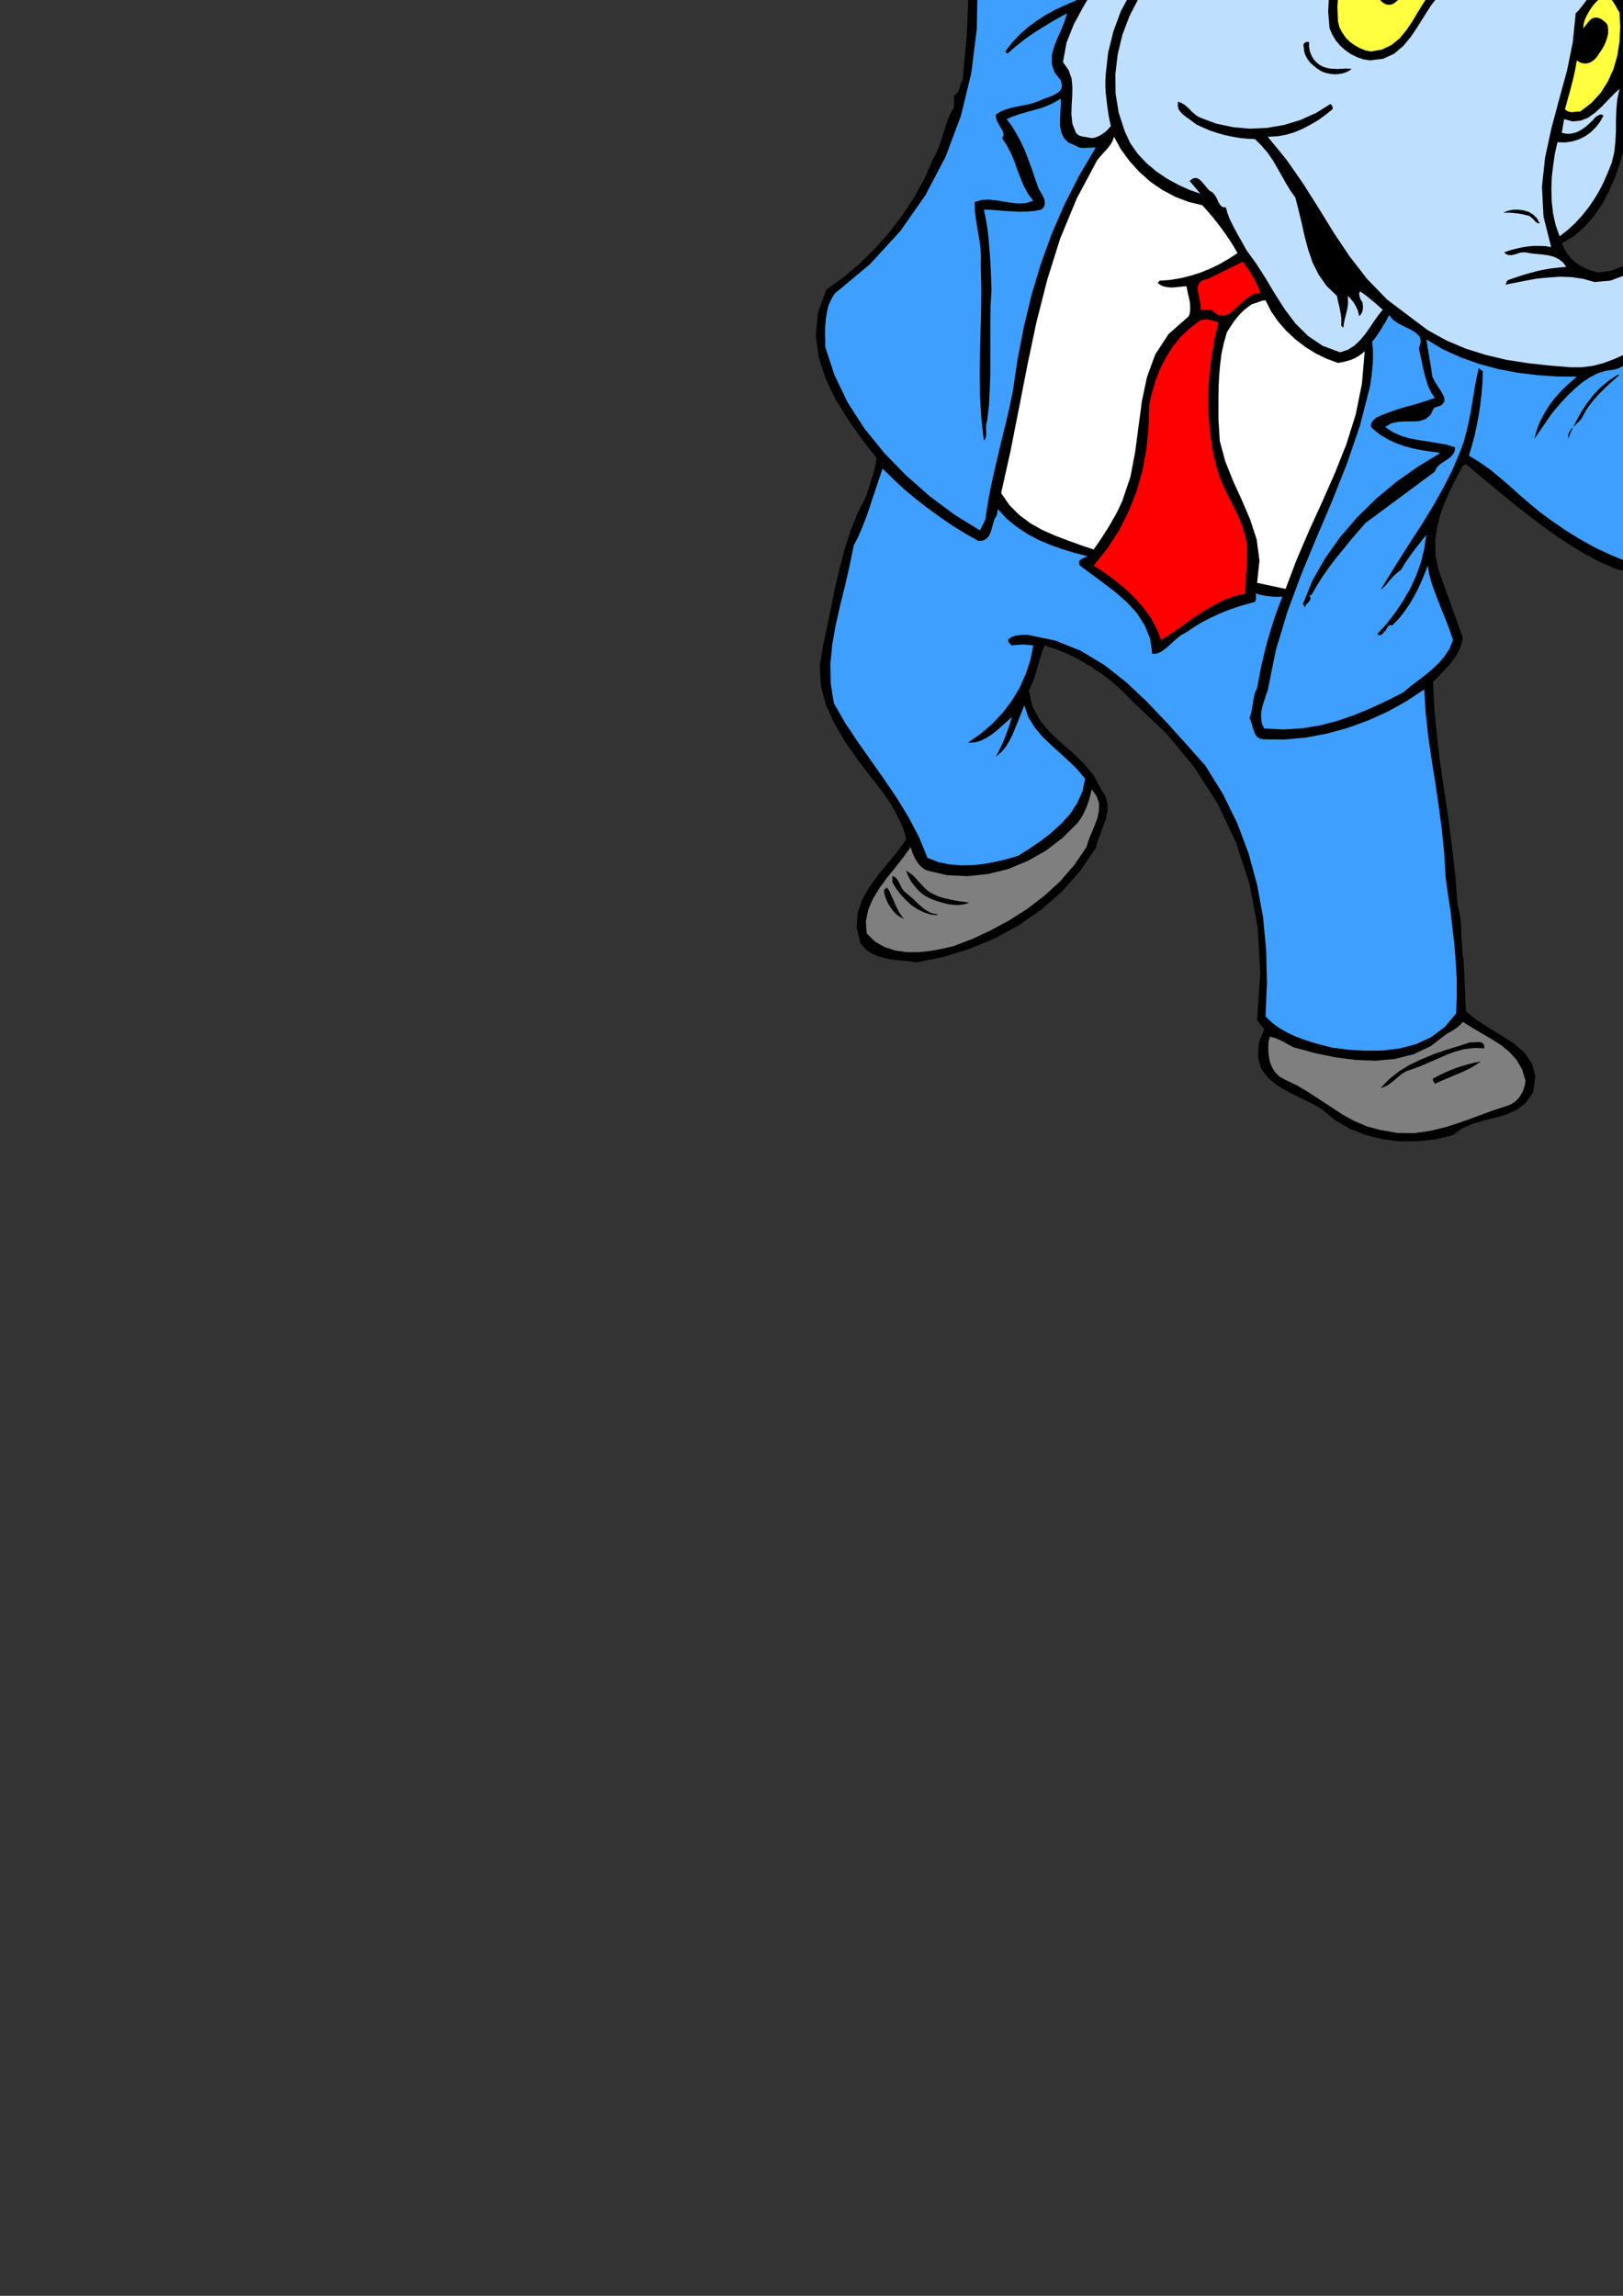 <?xml version="1.0" encoding="utf-8"?>
<!-- Created by UniConvertor 2.0rc4 (https://sk1project.net/) -->
<svg xmlns="http://www.w3.org/2000/svg" height="841.89pt" viewBox="0 0 595.276 841.89" width="595.276pt" version="1.1" xmlns:xlink="http://www.w3.org/1999/xlink" id="c799a8e1-f60f-11ea-bb92-dcc15c148e23">

<rect x="0" y="0" width="595.276" height="841.89" fill="#333333" stroke="none"/>

<g>
	<path style="fill:none;" d="M 297.638,420.873 L 297.638,-162.903 697.022,-162.903 697.022,420.873 297.638,420.873 Z" />
	<path style="fill:#000000;" d="M 407.798,-155.127 L 408.95,-154.407 410.246,-153.831 411.47,-153.111 412.766,-152.391 413.918,-151.599 414.998,-150.663 415.934,-149.655 416.726,-148.431 416.726,-148.431 416.078,-145.551 414.926,-142.743 413.63,-140.079 412.262,-137.343 411.182,-134.607 410.534,-131.799 410.606,-128.847 411.686,-125.823 411.686,-125.823 412.91,-125.103 414.206,-124.527 415.502,-124.023 416.798,-123.591 418.094,-123.015 419.318,-122.367 420.47,-121.575 421.478,-120.567 421.478,-120.567 422.63,-109.695 422.63,-109.695 427.022,-110.487 431.702,-111.063 436.454,-111.351 441.134,-111.207 445.814,-110.415 450.206,-108.975 454.238,-106.671 457.838,-103.503 457.838,-103.503 459.854,-101.343 461.726,-99.111 463.454,-96.807 465.11,-94.503 466.694,-92.127 468.134,-89.751 469.646,-87.375 471.23,-85.071 471.23,-85.071 474.182,-85.503 477.134,-86.151 480.014,-86.871 482.966,-87.663 485.846,-88.383 488.798,-88.959 491.822,-89.247 494.99,-89.319 494.99,-89.319 495.422,-89.535 495.71,-89.967 495.782,-90.471 495.854,-90.975 495.998,-91.479 496.214,-91.767 496.646,-91.911 497.366,-91.767 497.366,-91.767 498.518,-90.111 498.518,-90.111 501.542,-90.255 504.638,-90.255 507.806,-90.039 511.046,-89.751 514.358,-89.247 517.598,-88.599 520.694,-87.735 523.646,-86.727 523.646,-86.727 523.646,-86.871 523.574,-87.231 523.502,-87.663 523.502,-88.167 523.574,-88.527 523.79,-88.887 524.15,-89.031 524.798,-88.959 524.798,-88.959 526.742,-85.071 526.742,-85.071 531.782,-82.191 536.822,-79.311 541.934,-76.503 547.046,-73.839 552.302,-71.391 557.558,-69.087 563.03,-67.143 568.646,-65.487 568.646,-65.487 575.126,-62.463 581.318,-58.575 586.934,-53.895 592.046,-48.567 596.294,-42.663 599.606,-36.255 601.838,-29.343 602.99,-22.143 602.99,-22.143 603.35,-20.343 603.638,-18.471 603.782,-16.599 603.71,-14.727 603.494,-12.855 602.99,-11.055 602.27,-9.327 601.334,-7.671 601.334,-7.671 601.694,-4.719 602.198,-1.839 602.63,1.113 602.99,4.065 603.206,7.017 603.278,10.113 602.99,13.137 602.486,16.305 602.486,16.305 600.254,20.985 598.67,25.665 597.446,30.489 596.726,35.313 596.222,40.209 595.862,45.177 595.646,50.217 595.502,55.401 595.502,55.401 593.99,60.369 592.262,65.337 590.102,70.161 587.654,74.841 584.63,79.233 581.246,83.121 577.286,86.577 572.822,89.241 572.822,89.241 573.83,91.401 575.054,93.345 576.422,95.001 578.078,96.441 579.806,97.593 581.822,98.601 583.91,99.321 586.142,99.897 586.142,99.897 590.966,99.321 595.358,97.521 599.462,94.641 603.206,91.041 606.59,86.865 609.542,82.401 612.062,77.937 614.222,73.617 614.222,73.617 618.182,64.833 621.35,55.617 624.086,46.185 626.822,36.825 629.846,27.537 633.662,18.681 638.63,10.329 645.11,2.553 645.11,2.553 649.718,0.249 654.326,-0.615 658.934,-0.327 663.542,0.681 668.15,2.049 672.758,3.201 677.51,3.921 682.334,3.705 682.334,3.705 683.702,3.489 685.07,2.985 686.366,2.337 687.734,1.689 688.958,1.113 690.326,0.753 691.766,0.681 693.206,0.969 693.206,0.969 693.854,1.761 694.43,2.625 694.79,3.561 695.078,4.569 695.294,5.577 695.366,6.513 695.294,7.521 695.15,8.457 695.15,8.457 693.494,10.761 692.342,13.209 691.694,15.801 691.406,18.465 691.55,21.129 692.054,23.865 692.702,26.529 693.71,29.121 693.71,29.121 693.422,30.201 692.918,31.281 692.342,32.217 691.478,33.009 690.614,33.873 689.678,34.593 688.742,35.241 687.878,35.817 687.878,35.817 685.07,36.393 682.55,36.105 680.102,35.169 677.798,33.945 675.35,32.721 672.974,31.641 670.31,31.065 667.502,31.137 667.502,31.137 663.11,35.961 659.366,41.145 656.27,46.689 653.462,52.449 650.942,58.353 648.566,64.185 646.118,70.017 643.526,75.633 643.526,75.633 641.15,83.769 637.91,91.617 633.95,99.249 629.27,106.449 623.798,113.289 617.75,119.481 611.054,125.097 603.782,129.993 603.782,129.993 607.958,132.081 612.566,133.737 617.39,135.105 622.43,136.257 627.542,137.193 632.726,137.985 637.838,138.705 642.878,139.425 642.878,139.425 643.526,140.577 643.526,140.577 646.334,140.145 649.286,139.641 652.454,139.281 655.694,139.065 658.862,138.993 662.03,139.137 664.982,139.497 667.79,140.073 667.79,140.073 668.438,140.793 669.014,141.441 669.59,142.161 670.022,142.881 670.382,143.673 670.67,144.537 670.67,145.473 670.598,146.409 670.598,146.409 671.966,146.409 673.406,146.409 674.918,146.409 676.358,146.481 677.87,146.697 679.31,146.913 680.678,147.345 681.974,147.921 681.974,147.921 682.838,148.713 683.486,149.577 683.99,150.585 684.35,151.665 684.638,152.817 684.854,153.969 685.142,155.121 685.43,156.201 685.43,156.201 685.358,157.281 684.998,158.289 684.566,159.153 683.99,160.017 683.198,160.809 682.406,161.529 681.542,162.249 680.678,162.897 680.678,162.897 681.398,164.193 682.19,165.489 682.838,166.857 683.414,168.297 683.774,169.737 683.918,171.249 683.702,172.689 683.126,174.129 683.126,174.129 682.694,174.921 682.262,175.641 681.686,176.289 681.11,176.937 680.462,177.513 679.814,178.089 679.094,178.521 678.374,178.881 678.374,178.881 679.022,180.321 679.454,181.977 679.67,183.633 679.598,185.289 679.31,187.017 678.806,188.601 678.086,190.113 677.222,191.409 677.222,191.409 674.99,193.713 672.542,195.945 670.022,197.889 667.286,199.761 664.478,201.201 661.454,202.281 658.214,203.001 654.902,203.145 654.902,203.145 653.75,204.873 652.598,206.385 651.374,207.825 650.006,209.121 648.566,210.345 646.982,211.353 645.326,212.361 643.526,213.225 643.526,213.225 640.934,213.369 638.414,213.369 636.038,213.297 633.59,213.009 631.214,212.721 628.838,212.217 626.462,211.641 623.942,210.921 623.942,210.921 620.27,212.721 616.526,213.369 612.71,213.153 608.822,212.361 605.006,211.281 601.118,210.201 597.23,209.337 593.486,208.977 593.486,208.977 585.926,205.665 578.582,201.561 571.31,196.881 564.326,191.841 557.414,186.513 550.646,181.041 544.094,175.569 537.686,170.241 537.686,170.241 536.534,170.745 536.534,170.745 534.23,175.065 531.998,179.529 529.982,184.065 528.254,188.745 527.03,193.569 526.382,198.609 526.526,203.721 527.606,208.977 527.606,208.977 536.534,233.889 536.534,233.889 535.958,236.409 535.022,238.713 533.798,240.873 532.358,242.817 530.774,244.761 529.046,246.561 527.318,248.361 525.59,250.017 525.59,250.017 526.094,260.241 527.102,270.465 528.326,280.617 529.838,290.841 531.35,301.065 532.646,311.217 533.798,321.441 534.59,331.737 534.59,331.737 535.166,334.041 535.598,336.417 535.814,339.009 535.958,341.601 536.03,344.337 536.246,346.929 536.39,349.521 536.822,352.041 536.822,352.041 537.686,370.833 537.686,370.833 541.43,373.929 545.894,376.809 550.646,379.689 555.254,382.641 559.142,386.025 561.95,390.057 563.102,394.809 562.31,400.641 562.31,400.641 559.646,404.385 556.406,406.905 552.662,408.633 548.702,409.785 544.526,410.793 540.422,412.017 536.462,413.673 532.934,416.265 532.934,416.265 526.598,417.777 520.118,418.497 513.638,418.569 507.23,417.777 501.038,416.265 495.134,413.961 489.662,410.793 484.838,406.761 484.838,406.761 481.238,404.673 477.062,402.657 472.814,400.569 468.71,398.193 465.182,395.385 462.59,391.929 461.366,387.609 461.726,382.209 461.726,382.209 463.67,377.457 461.078,374.073 461.078,374.073 462.23,356.793 461.294,340.089 458.27,324.033 453.302,308.841 446.462,294.441 437.822,281.049 427.526,268.665 415.574,257.433 415.574,257.433 412.118,253.833 408.446,250.521 404.63,247.497 400.598,244.761 396.422,242.241 392.174,240.081 387.71,238.209 383.174,236.697 383.174,236.697 382.382,238.641 381.662,240.729 381.086,242.817 380.438,244.977 379.862,247.065 379.142,249.225 378.278,251.241 377.342,253.185 377.342,253.185 378.71,259.089 381.374,264.057 384.902,268.377 389.078,272.265 393.398,276.009 397.502,279.969 401.174,284.361 403.91,289.473 403.91,289.473 405.566,292.209 406.214,294.873 406.142,297.537 405.566,300.345 404.63,303.009 403.622,305.745 402.614,308.409 401.894,311.001 401.894,311.001 396.206,319.353 389.51,326.913 382.022,333.465 373.814,339.225 364.958,344.049 355.67,347.937 346.094,350.889 336.302,352.905 336.302,352.905 333.494,352.545 330.686,352.257 327.806,351.969 324.926,351.465 322.19,350.745 319.67,349.665 317.438,348.081 315.566,345.849 315.566,345.849 314.198,340.233 314.558,334.905 316.214,329.937 318.878,325.257 322.19,320.721 325.79,316.401 329.246,312.153 332.342,307.905 332.342,307.905 331.838,305.601 331.046,303.297 330.038,300.993 328.886,298.689 327.662,296.457 326.294,294.225 324.854,292.065 323.414,289.977 323.414,289.977 318.878,284.217 314.27,278.169 309.878,271.905 306.062,265.353 302.966,258.585 301.094,251.601 300.662,244.257 301.886,236.697 301.886,236.697 303.398,229.713 304.838,222.657 306.278,215.529 307.934,208.473 309.734,201.561 311.966,194.649 314.63,188.025 317.87,181.617 317.87,181.617 318.302,179.961 318.878,178.305 319.382,176.577 319.958,174.921 320.462,173.193 320.894,171.465 321.254,169.737 321.47,167.937 321.47,167.937 316.214,161.169 311.174,154.041 306.566,146.625 302.822,138.921 300.302,131.001 299.222,122.937 300.014,114.657 303.038,106.233 303.038,106.233 309.374,101.697 315.422,96.585 321.11,90.969 326.366,84.993 331.19,78.657 335.438,72.105 339.11,65.409 342.134,58.497 342.134,58.497 343.358,56.193 344.438,53.745 345.302,51.153 346.094,48.561 346.886,46.041 347.75,43.593 348.758,41.289 349.91,39.273 349.91,39.273 349.91,35.025 349.91,35.025 350.702,34.521 351.206,33.945 351.638,33.297 351.854,32.577 352.07,31.857 352.286,31.137 352.574,30.273 353.078,29.481 353.078,29.481 354.59,12.993 355.31,-3.927 355.31,-20.991 354.59,-38.127 353.294,-55.191 351.278,-72.039 348.758,-88.599 345.734,-104.655 345.734,-104.655 346.886,-104.655 347.894,-105.087 348.758,-105.735 349.478,-106.527 350.126,-107.463 350.774,-108.399 351.494,-109.335 352.214,-110.199 352.214,-110.199 351.926,-112.143 351.422,-114.231 350.846,-116.463 350.342,-118.695 350.054,-120.927 350.126,-123.159 350.702,-125.247 351.926,-127.263 351.926,-127.263 351.998,-129.207 351.926,-131.223 351.854,-133.311 351.926,-135.327 352.214,-137.271 352.79,-138.999 353.87,-140.511 355.526,-141.735 355.526,-141.735 356.318,-142.455 357.11,-143.175 358.046,-143.823 358.91,-144.399 359.846,-144.831 360.782,-145.047 361.79,-145.119 362.798,-144.903 362.798,-144.903 363.014,-144.759 363.23,-144.543 363.518,-144.399 363.734,-144.255 363.95,-144.111 364.238,-144.039 364.454,-144.039 364.814,-144.039 364.814,-144.039 365.75,-145.695 366.83,-147.567 367.91,-149.439 369.206,-151.167 370.646,-152.751 372.23,-153.975 374.03,-154.767 376.19,-155.127 376.19,-155.127 376.766,-154.767 377.414,-154.407 377.99,-154.119 378.566,-153.687 379.07,-153.255 379.574,-152.751 380.006,-152.175 380.438,-151.527 380.438,-151.527 381.374,-153.327 382.598,-154.911 384.182,-156.351 385.982,-157.575 387.926,-158.583 389.942,-159.447 392.03,-160.095 394.118,-160.527 394.118,-160.527 396.206,-160.311 397.934,-159.591 399.446,-158.511 400.814,-157.287 402.182,-156.135 403.694,-155.271 405.566,-154.839 407.798,-155.127 407.798,-155.127 407.798,-155.127 407.798,-155.127 407.798,-155.127 Z" />
	<path style="fill:#ffffff;" d="M 398.006,-155.415 L 395.774,-154.695 393.83,-153.543 392.246,-151.959 390.734,-150.159 389.294,-148.431 387.854,-146.847 386.198,-145.551 384.326,-144.903 384.326,-144.903 383.966,-145.623 383.75,-146.559 383.534,-147.567 383.462,-148.647 383.534,-149.727 383.75,-150.663 384.182,-151.599 384.83,-152.391 384.83,-152.391 385.622,-153.543 386.702,-154.479 387.926,-155.271 389.294,-155.919 390.734,-156.423 392.246,-156.783 393.758,-157.143 395.27,-157.431 395.27,-157.431 395.63,-157.287 396.062,-157.143 396.422,-156.927 396.782,-156.639 397.07,-156.351 397.43,-156.063 397.718,-155.703 398.006,-155.415 398.006,-155.415 398.006,-155.415 398.006,-155.415 398.006,-155.415 Z" />
	<path style="fill:#ffffff;" d="M 413.702,-147.927 L 412.55,-145.839 411.686,-143.391 410.966,-140.727 410.174,-138.207 409.094,-135.975 407.438,-134.319 405.134,-133.599 401.894,-133.959 401.894,-133.959 400.382,-134.031 398.87,-133.959 397.43,-133.887 395.99,-133.815 394.622,-133.887 393.254,-134.103 392.102,-134.679 391.022,-135.615 391.022,-135.615 391.022,-137.343 391.022,-138.999 391.022,-140.583 391.094,-142.095 391.31,-143.607 391.67,-145.047 392.174,-146.487 392.966,-147.927 392.966,-147.927 394.55,-149.367 396.422,-150.519 398.366,-151.455 400.382,-152.031 402.47,-152.391 404.63,-152.391 406.646,-152.103 408.59,-151.527 408.59,-151.527 409.238,-151.095 409.886,-150.735 410.534,-150.375 411.254,-150.015 411.902,-149.655 412.55,-149.151 413.126,-148.575 413.702,-147.927 413.702,-147.927 413.702,-147.927 413.702,-147.927 413.702,-147.927 Z" />
	<path style="fill:#ffffff;" d="M 381.59,-144.543 L 380.078,-143.751 378.494,-143.103 376.91,-142.527 375.326,-142.023 373.67,-141.519 371.942,-141.087 370.358,-140.583 368.702,-140.151 368.702,-140.151 368.342,-141.303 368.198,-142.455 368.342,-143.463 368.558,-144.399 368.918,-145.335 369.422,-146.127 369.854,-147.063 370.358,-147.927 370.358,-147.927 371.006,-148.575 371.654,-149.151 372.302,-149.727 373.022,-150.231 373.742,-150.735 374.462,-151.095 375.326,-151.383 376.19,-151.527 376.19,-151.527 377.054,-150.807 377.846,-149.943 378.566,-149.079 379.286,-148.143 379.862,-147.207 380.438,-146.271 381.014,-145.407 381.59,-144.543 381.59,-144.543 381.59,-144.543 381.59,-144.543 381.59,-144.543 Z" />
	<path style="fill:#bfdfff;" d="M 391.022,-130.863 L 393.182,-130.863 395.27,-130.863 397.358,-130.791 399.374,-130.719 401.318,-130.791 403.334,-130.935 405.35,-131.367 407.438,-132.015 407.438,-132.015 407.798,-126.975 407.798,-126.975 402.326,-127.767 397.142,-127.911 391.958,-127.479 386.99,-126.615 381.95,-125.391 377.054,-123.951 372.158,-122.511 367.19,-121.071 367.19,-121.071 365.678,-120.063 364.094,-119.055 362.654,-117.975 361.142,-116.823 359.63,-115.743 358.19,-114.663 356.606,-113.655 355.022,-112.791 355.022,-112.791 354.518,-114.519 354.086,-116.391 353.726,-118.335 353.51,-120.207 353.582,-122.151 353.942,-123.951 354.662,-125.679 355.814,-127.263 355.814,-127.263 359.198,-130.359 362.798,-132.879 366.614,-134.967 370.502,-136.695 374.534,-138.135 378.638,-139.431 382.742,-140.727 386.774,-142.095 386.774,-142.095 387.134,-140.655 387.206,-138.999 387.134,-137.199 387.134,-135.471 387.35,-133.815 387.926,-132.447 389.078,-131.439 391.022,-130.863 391.022,-130.863 391.022,-130.863 391.022,-130.863 391.022,-130.863 Z" />
	<path style="fill:#ffffff;" d="M 366.758,-138.999 L 355.022,-131.655 355.022,-131.655 354.806,-133.167 354.878,-134.679 355.238,-136.047 355.886,-137.271 356.678,-138.423 357.686,-139.503 358.766,-140.511 360.062,-141.447 360.062,-141.447 360.926,-141.591 361.79,-141.519 362.654,-141.303 363.446,-140.871 364.238,-140.367 365.03,-139.863 365.894,-139.359 366.758,-138.999 366.758,-138.999 366.758,-138.999 366.758,-138.999 366.758,-138.999 Z" />
	<path style="fill:#3f9fff;" d="M 418.094,-119.487 L 418.526,-118.119 418.742,-116.823 418.814,-115.455 418.814,-114.159 418.814,-112.791 418.958,-111.423 419.246,-110.127 420.038,-108.831 420.038,-108.831 414.854,-106.599 410.174,-103.791 405.782,-100.335 401.894,-96.447 398.582,-91.983 395.918,-87.231 393.902,-82.191 392.678,-76.935 392.678,-76.935 391.022,-68.367 391.814,-60.519 394.19,-52.959 397.502,-45.687 400.814,-38.415 403.262,-31.071 404.198,-23.295 402.758,-15.015 402.758,-15.015 402.254,-14.151 401.822,-13.215 401.39,-12.351 400.958,-11.415 400.526,-10.551 400.022,-9.687 399.446,-8.823 398.798,-7.959 398.798,-7.959 394.55,-9.903 390.23,-10.695 385.91,-10.623 381.518,-9.831 377.27,-8.535 373.094,-6.807 369.062,-5.079 365.246,-3.279 365.246,-3.279 365.966,-2.631 366.758,-2.415 367.478,-2.631 368.342,-2.991 369.134,-3.423 369.998,-3.855 370.862,-4.143 371.798,-4.071 371.798,-4.071 372.014,-4.287 372.086,-4.503 372.014,-4.791 372.014,-5.007 371.942,-5.223 372.014,-5.439 372.23,-5.583 372.59,-5.727 372.59,-5.727 371.798,-4.935 372.302,-4.575 372.302,-4.575 375.254,-5.511 378.35,-6.375 381.518,-7.023 384.686,-7.527 387.854,-7.671 391.022,-7.455 394.118,-6.807 397.214,-5.727 397.214,-5.727 397.214,-4.935 397.07,-4.215 396.71,-3.495 396.35,-2.775 395.846,-2.055 395.414,-1.335 394.982,-0.543 394.622,0.177 394.622,0.177 390.95,1.761 387.35,3.417 383.75,5.361 380.366,7.521 377.054,9.969 374.03,12.633 371.222,15.585 368.702,18.897 368.702,18.897 369.494,19.689 369.494,19.689 372.014,17.457 374.606,15.369 377.27,13.353 380.078,11.481 382.886,9.753 385.694,8.025 388.502,6.441 391.382,4.857 391.382,4.857 390.446,7.881 389.222,10.977 387.782,14.145 386.558,17.241 385.766,20.337 385.766,23.505 386.774,26.529 389.078,29.481 389.078,29.481 389.51,31.209 389.294,32.577 388.43,33.657 387.134,34.521 385.622,35.241 384.038,35.817 382.526,36.393 381.23,36.969 381.23,36.969 379.286,37.689 377.198,38.265 375.11,38.697 372.95,39.057 370.862,39.561 368.846,40.137 366.974,40.929 365.246,42.009 365.246,42.009 365.318,43.305 365.75,44.529 366.398,45.681 367.046,46.833 367.694,47.913 368.054,48.921 368.054,49.857 367.55,50.649 367.55,50.649 369.35,53.457 370.862,56.337 372.086,59.289 373.166,62.385 374.318,65.337 375.542,68.289 377.054,71.097 378.998,73.617 378.998,73.617 376.262,74.481 373.526,74.625 370.79,74.337 368.054,73.905 365.39,73.473 362.654,73.185 359.99,73.329 357.47,74.121 357.47,74.121 357.542,77.145 357.902,80.097 358.334,82.833 358.766,85.569 359.27,88.305 359.63,91.113 359.774,93.993 359.702,97.089 359.702,97.089 359.918,105.657 359.846,113.865 359.63,121.785 359.414,129.633 359.342,137.409 359.414,145.257 359.918,153.321 360.854,161.601 360.854,161.601 361.358,160.953 361.574,160.233 361.718,159.441 361.718,158.505 361.646,157.569 361.646,156.561 361.718,155.553 362.006,154.545 362.006,154.545 362.726,148.713 363.014,142.809 363.23,136.761 363.23,130.713 363.23,124.593 363.23,118.473 363.302,112.353 363.662,106.233 363.662,106.233 363.518,102.417 363.374,98.601 363.158,94.857 362.87,91.113 362.582,87.441 362.15,83.769 361.574,80.241 360.854,76.857 360.854,76.857 363.374,76.929 365.966,77.145 368.63,77.361 371.366,77.505 374.03,77.649 376.766,77.577 379.43,77.361 382.022,76.857 382.022,76.857 382.958,75.705 383.246,74.553 383.102,73.329 382.67,72.249 382.094,71.097 381.374,70.017 380.798,68.865 380.438,67.785 380.438,67.785 379.358,64.689 378.278,61.521 377.126,58.425 375.902,55.257 374.534,52.233 372.95,49.281 371.222,46.401 369.206,43.665 369.206,43.665 371.582,42.657 374.102,41.793 376.622,41.073 379.214,40.353 381.806,39.633 384.326,38.697 386.702,37.545 389.078,36.177 389.078,36.177 389.078,38.409 388.934,40.929 388.79,43.449 388.79,46.041 389.222,48.417 390.158,50.577 391.886,52.305 394.622,53.457 394.622,53.457 395.342,53.889 396.206,54.177 397.142,54.249 398.078,54.249 399.014,54.177 400.022,54.177 400.958,54.105 401.894,54.105 401.894,54.105 395.846,64.329 390.446,74.913 385.766,85.713 381.734,96.801 378.35,108.177 375.542,119.769 373.238,131.649 371.438,143.673 371.438,143.673 370.214,149.577 368.846,155.409 367.406,161.241 366.038,167.073 364.67,172.833 363.374,178.737 362.294,184.569 361.358,190.617 361.358,190.617 359.414,194.505 359.414,194.505 349.982,188.673 340.91,181.905 332.27,174.273 324.206,165.993 317.006,157.065 310.886,147.561 306.062,137.553 302.678,127.257 302.678,127.257 302.678,124.737 302.606,122.217 302.678,119.625 302.894,117.033 303.254,114.585 303.83,112.137 304.838,109.833 306.134,107.673 306.134,107.673 319.094,96.873 330.182,84.777 339.398,71.601 346.814,57.489 352.43,42.513 356.246,26.817 358.262,10.617 358.55,-6.087 358.55,-6.087 359.054,-14.367 359.054,-23.007 358.766,-31.935 358.19,-41.079 357.326,-50.151 356.318,-59.151 355.238,-67.935 354.158,-76.431 354.158,-76.431 353.726,-79.887 352.934,-83.271 351.998,-86.583 350.99,-89.895 350.126,-93.279 349.694,-96.663 349.694,-100.047 350.27,-103.503 350.27,-103.503 354.878,-108.183 360.062,-112.215 365.678,-115.599 371.582,-118.407 377.846,-120.639 384.326,-122.439 390.95,-123.663 397.646,-124.455 397.646,-124.455 400.166,-124.095 402.686,-123.735 405.35,-123.231 407.942,-122.727 410.534,-122.079 413.126,-121.287 415.574,-120.423 418.094,-119.487 418.094,-119.487 418.094,-119.487 418.094,-119.487 418.094,-119.487 Z" />
	<path style="fill:#bfdfff;" d="M 468.422,-84.711 L 468.998,-82.767 469.43,-80.679 469.718,-78.519 469.934,-76.287 470.222,-74.271 470.798,-72.327 471.518,-70.743 472.814,-69.447 472.814,-69.447 473.966,-70.239 471.95,-81.471 471.95,-81.471 477.71,-83.343 483.83,-84.927 490.166,-86.079 496.718,-86.799 503.27,-87.015 509.75,-86.511 516.014,-85.359 521.99,-83.415 521.99,-83.415 527.246,-80.535 532.502,-77.583 537.758,-74.631 542.798,-71.319 547.478,-67.575 551.726,-63.399 555.254,-58.575 558.062,-52.959 558.062,-52.959 558.35,-52.959 558.35,-52.959 558.494,-54.687 558.278,-56.487 557.846,-58.215 557.054,-59.871 556.19,-61.599 555.254,-63.255 554.39,-64.983 553.67,-66.639 553.67,-66.639 560.366,-64.767 567.206,-62.175 573.974,-58.791 580.31,-54.759 586.07,-49.935 590.966,-44.391 594.854,-38.055 597.374,-31.143 597.374,-31.143 597.806,-28.839 598.31,-26.535 598.814,-24.231 599.318,-21.999 599.678,-19.623 599.894,-17.319 599.966,-15.015 599.894,-12.711 599.894,-12.711 599.318,-13.503 598.742,-14.367 598.166,-15.231 597.518,-16.095 596.87,-16.815 596.078,-17.535 595.214,-18.111 594.35,-18.615 594.35,-18.615 593.054,-18.831 591.83,-18.903 590.606,-18.687 589.382,-18.399 588.158,-17.967 586.934,-17.535 585.71,-17.175 584.558,-16.959 584.558,-16.959 584.27,-16.599 584.126,-16.239 584.126,-15.951 584.27,-15.591 584.414,-15.231 584.702,-14.943 584.99,-14.583 585.35,-14.367 585.35,-14.367 586.43,-14.439 587.51,-14.655 588.518,-14.871 589.598,-15.159 590.678,-15.303 591.758,-15.447 592.838,-15.303 593.99,-15.015 593.99,-15.015 595.862,-13.071 597.014,-10.983 597.59,-8.751 597.95,-6.375 598.166,-3.999 598.454,-1.623 599.102,0.753 600.182,2.913 600.182,2.913 600.398,5.937 600.326,8.889 600.11,11.769 599.606,14.649 598.886,17.457 597.95,20.121 596.798,22.785 595.502,25.233 595.502,25.233 596.222,22.641 596.87,19.473 597.374,16.017 597.662,12.345 597.59,8.601 597.158,4.857 596.222,1.401 594.638,-1.839 594.638,-1.839 593.846,-2.487 592.982,-3.279 592.118,-3.927 591.182,-4.503 590.174,-4.863 589.094,-5.007 588.014,-4.935 586.862,-4.575 586.862,-4.575 585.35,-3.711 584.126,-2.559 582.974,-1.335 581.966,-0.039 580.958,1.329 579.95,2.625 578.942,3.849 577.934,4.857 577.934,4.857 576.854,15.513 574.694,26.097 571.814,36.609 569.006,47.121 566.702,57.777 565.55,68.505 566.126,79.449 568.934,90.609 568.934,90.609 566.774,90.249 564.686,90.177 562.454,90.177 560.222,90.393 558.062,90.753 555.83,91.257 553.742,91.833 551.654,92.553 551.654,92.553 552.518,93.273 553.454,93.561 554.39,93.561 555.398,93.345 556.406,93.057 557.414,92.697 558.422,92.553 559.502,92.553 559.502,92.553 561.518,92.913 563.606,93.129 565.766,93.345 567.854,93.633 569.87,94.137 571.67,95.001 573.254,96.225 574.478,97.881 574.478,97.881 571.886,98.097 569.222,98.385 566.558,98.817 563.822,99.393 561.158,100.113 558.422,100.905 555.83,101.769 553.31,102.633 553.31,102.633 552.878,102.921 552.662,103.209 552.518,103.569 552.446,103.857 552.302,104.145 552.158,104.433 551.87,104.577 551.366,104.577 551.366,104.577 555.182,103.785 559.214,102.993 563.462,102.201 567.782,101.769 572.174,101.481 576.494,101.625 580.742,102.273 584.846,103.425 584.846,103.425 590.606,102.921 595.862,100.977 600.614,97.881 604.862,93.849 608.606,89.241 611.918,84.273 614.87,79.305 617.462,74.481 617.462,74.481 620.918,66.129 623.798,57.489 626.462,48.705 629.054,39.921 631.934,31.209 635.318,22.785 639.494,14.721 644.822,7.161 644.822,7.161 649.286,3.705 653.894,2.409 658.646,2.697 663.47,3.993 668.366,5.577 673.262,6.801 678.23,7.161 683.126,6.009 683.126,6.009 679.454,8.745 675.062,10.761 670.238,12.345 665.414,13.929 660.878,15.873 657.062,18.465 654.11,22.137 652.67,27.177 652.67,27.177 651.374,27.249 650.15,27.033 649.07,26.601 647.99,26.097 646.982,25.521 646.046,24.801 645.182,24.009 644.39,23.289 644.39,23.289 644.03,24.441 644.102,25.521 644.534,26.529 645.182,27.393 646.046,28.113 646.982,28.833 648.062,29.481 649.07,29.985 649.07,29.985 650.798,30.129 652.526,30.417 654.182,30.849 655.838,31.353 657.494,31.785 659.15,32.073 660.95,32.145 662.75,31.929 662.75,31.929 662.606,32.289 662.462,32.577 662.246,32.865 661.958,33.153 661.67,33.369 661.382,33.657 661.094,33.945 660.806,34.233 660.806,34.233 660.014,33.369 660.014,33.369 657.638,33.873 655.19,33.873 652.886,33.585 650.51,33.081 648.134,32.433 645.83,31.641 643.526,30.921 641.222,30.273 641.222,30.273 640.934,31.137 641.006,31.785 641.366,32.361 641.942,32.865 642.59,33.297 643.382,33.657 644.174,33.945 644.822,34.233 644.822,34.233 645.542,34.233 646.262,34.449 646.91,34.665 647.558,35.025 648.134,35.457 648.71,35.817 649.286,36.177 649.862,36.465 649.862,36.465 659.654,35.817 659.654,35.817 659.078,36.681 658.502,37.473 658.07,38.337 657.566,39.201 657.062,39.993 656.558,40.857 655.91,41.577 655.262,42.369 655.262,42.369 654.038,41.937 652.67,41.721 651.158,41.577 649.502,41.505 647.846,41.433 646.19,41.217 644.678,41.001 643.238,40.425 643.238,40.425 642.734,40.281 642.23,39.921 641.726,39.561 641.222,39.201 640.718,38.985 640.286,38.913 639.782,39.201 639.278,39.777 639.278,39.777 640.43,41.361 641.87,42.585 643.598,43.449 645.47,44.025 647.486,44.313 649.574,44.385 651.734,44.241 653.75,43.953 653.75,43.953 654.614,43.161 654.614,43.161 654.11,44.097 653.606,45.249 653.246,46.473 652.67,47.697 652.022,48.921 651.23,49.857 650.15,50.505 648.782,50.649 648.782,50.649 647.342,50.793 645.902,50.721 644.534,50.577 643.094,50.217 641.798,49.785 640.502,49.209 639.278,48.417 638.126,47.553 638.126,47.553 637.91,47.769 637.766,48.057 637.766,48.273 637.694,48.633 637.694,48.921 637.694,49.281 637.694,49.569 637.694,49.857 637.694,49.857 638.846,51.225 640.214,52.161 641.582,52.809 643.166,53.169 644.822,53.385 646.478,53.457 648.134,53.457 649.862,53.457 649.862,53.457 649.358,54.465 648.998,55.617 648.638,56.841 648.278,57.993 647.846,59.145 647.27,60.153 646.478,60.945 645.47,61.593 645.47,61.593 644.102,61.737 642.59,61.665 641.078,61.449 639.494,61.017 637.91,60.657 636.326,60.225 634.886,59.865 633.446,59.649 633.446,59.649 633.734,60.657 634.31,61.377 635.03,61.953 635.894,62.385 636.686,62.745 637.622,63.033 638.486,63.393 639.278,63.825 639.278,63.825 645.47,64.329 645.47,64.329 644.75,65.553 644.174,67.065 643.526,68.505 642.878,69.945 641.942,71.097 640.79,71.745 639.278,71.817 637.334,71.025 637.334,71.025 636.542,70.809 635.822,70.449 635.102,70.017 634.31,69.657 633.59,69.369 632.87,69.225 632.15,69.369 631.502,69.729 631.502,69.729 632.222,70.809 633.158,71.673 634.166,72.393 635.39,72.969 636.614,73.401 638.054,73.689 639.494,73.761 640.934,73.617 640.934,73.617 640.718,74.409 640.574,75.201 640.43,75.993 640.214,76.785 639.926,77.649 639.566,78.369 639.062,79.017 638.486,79.521 638.486,79.521 636.902,79.665 635.462,79.665 634.022,79.521 632.654,79.305 631.286,78.945 629.99,78.513 628.766,77.937 627.542,77.217 627.542,77.217 627.11,77.505 626.822,77.793 626.75,78.153 626.822,78.585 626.966,78.945 627.182,79.305 627.398,79.665 627.542,80.025 627.542,80.025 628.694,80.745 629.918,81.321 631.286,81.681 632.726,81.897 634.166,81.969 635.606,81.897 636.902,81.753 638.126,81.465 638.126,81.465 638.126,82.545 637.91,83.553 637.622,84.561 637.19,85.641 636.686,86.649 636.182,87.729 635.75,88.737 635.39,89.745 635.39,89.745 634.094,90.105 632.798,90.105 631.646,89.817 630.494,89.385 629.342,88.809 628.19,88.161 627.11,87.585 625.958,87.009 625.958,87.009 625.526,87.297 625.238,87.585 625.238,87.945 625.238,88.305 625.382,88.665 625.526,89.025 625.598,89.385 625.598,89.745 625.598,89.745 626.462,90.465 627.326,91.041 628.262,91.617 629.198,92.049 630.206,92.481 631.214,92.697 632.294,92.841 633.446,92.841 633.446,92.841 632.582,94.857 631.718,96.873 630.71,98.961 629.63,101.049 628.334,102.993 627.038,104.793 625.526,106.377 623.942,107.673 623.942,107.673 622.43,110.337 620.486,112.713 618.326,114.945 615.878,117.105 613.43,119.193 610.838,121.137 608.39,123.081 606.014,124.953 606.014,124.953 602.414,126.681 598.886,128.481 595.358,130.209 591.758,131.793 588.086,133.161 584.198,134.169 580.166,134.673 575.918,134.673 575.918,134.673 568.07,134.025 560.222,133.161 552.446,131.937 544.886,130.137 537.542,127.833 530.414,124.809 523.646,121.065 517.31,116.313 517.31,116.313 508.742,109.833 501.398,102.273 494.99,93.993 489.158,85.281 483.614,76.281 477.926,67.281 471.806,58.497 464.966,50.145 464.966,50.145 468.35,50.001 471.662,49.425 474.83,48.489 477.854,47.193 480.734,45.681 483.542,44.025 486.206,42.081 488.726,40.065 488.726,40.065 488.798,39.777 488.798,39.489 488.726,39.273 488.654,38.985 488.582,38.769 488.366,38.553 488.222,38.337 488.006,38.121 488.006,38.121 482.678,41.433 476.918,44.025 470.942,45.825 464.678,46.905 458.414,47.193 452.15,46.617 446.03,45.321 440.27,43.161 440.27,43.161 439.118,42.585 438.11,41.793 437.174,41.001 436.31,40.065 435.374,39.201 434.438,38.409 433.286,37.761 432.062,37.257 432.062,37.257 431.99,38.841 432.278,40.137 433.07,41.145 434.078,42.153 435.23,43.017 436.454,43.881 437.606,44.745 438.758,45.609 438.758,45.609 441.206,46.761 443.726,47.841 446.318,48.705 449.054,49.497 451.718,50.073 454.526,50.577 457.334,50.865 460.286,51.009 460.286,51.009 462.734,53.457 464.966,56.049 466.838,58.785 468.494,61.593 470.078,64.401 471.662,67.209 473.318,69.945 475.118,72.465 475.118,72.465 476.342,77.289 477.494,82.113 478.574,86.937 479.87,91.761 481.454,96.369 483.686,100.761 486.566,104.865 490.382,108.537 490.382,108.537 490.598,109.761 490.886,111.057 491.246,112.497 491.534,114.009 491.822,115.449 491.966,116.889 491.966,118.185 491.894,119.409 491.894,119.409 492.686,120.201 492.686,120.201 492.902,118.689 493.19,117.177 493.55,115.737 493.91,114.369 494.198,113.001 494.414,111.561 494.414,110.121 494.342,108.537 494.342,108.537 495.062,109.185 495.71,109.977 496.43,110.841 497.006,111.777 497.51,112.785 498.014,113.865 498.302,114.945 498.518,115.953 498.518,115.953 498.95,115.521 499.31,115.017 499.598,114.369 499.814,113.649 499.886,112.929 499.886,112.137 499.814,111.417 499.67,110.769 499.67,110.769 499.382,110.409 499.166,110.049 498.95,109.617 498.806,109.185 498.662,108.753 498.59,108.321 498.518,107.889 498.518,107.385 498.518,107.385 498.878,106.881 498.878,106.881 499.958,107.601 501.038,108.393 502.046,109.185 503.054,110.049 504.134,110.913 505.142,111.777 506.15,112.713 507.158,113.577 507.158,113.577 505.574,115.521 503.99,117.753 502.406,120.129 500.678,122.577 498.806,124.809 496.718,126.753 494.342,128.265 491.534,129.201 491.534,129.201 485.126,126.825 479.798,123.225 475.19,118.689 471.23,113.433 467.63,107.817 464.246,102.129 460.79,96.729 457.19,91.761 457.19,91.761 456.11,89.817 455.03,87.873 453.95,86.001 452.942,84.129 451.934,82.185 450.998,80.241 450.206,78.153 449.63,76.065 449.63,76.065 448.622,75.993 447.902,75.561 447.326,74.841 446.822,73.977 446.39,72.969 445.886,72.033 445.31,71.169 444.662,70.521 444.662,70.521 443.654,69.945 442.718,68.937 441.782,67.785 440.846,66.705 439.91,65.769 438.83,65.265 437.606,65.409 436.31,66.345 436.31,66.345 440.27,71.025 440.27,71.025 436.31,69.657 432.206,67.785 428.102,65.553 424.142,62.889 420.47,59.793 417.23,56.337 414.566,52.521 412.55,48.201 412.55,48.201 410.318,41.361 409.166,34.305 409.094,27.105 409.958,19.833 411.686,12.705 414.278,5.865 417.59,-0.543 421.478,-6.519 421.478,-6.519 423.494,-8.535 425.582,-10.407 427.814,-12.135 430.118,-13.863 432.494,-15.375 434.942,-16.887 437.39,-18.327 439.91,-19.695 439.91,-19.695 439.91,-20.055 439.91,-20.415 439.91,-20.775 439.838,-21.135 439.766,-21.423 439.622,-21.711 439.406,-21.927 439.118,-22.143 439.118,-22.143 431.63,-18.975 425.15,-14.511 419.534,-9.111 414.854,-2.847 411.11,4.065 408.374,11.481 406.43,19.329 405.566,27.177 405.566,27.177 405.422,29.481 405.422,31.857 405.566,34.233 405.854,36.681 406.142,39.129 406.502,41.577 406.934,43.953 407.438,46.257 407.438,46.257 406.718,47.049 405.998,47.841 405.206,48.489 404.342,49.137 403.406,49.713 402.47,50.145 401.462,50.505 400.454,50.649 400.454,50.649 399.662,50.505 398.87,50.361 398.078,50.217 397.358,50.145 396.566,49.929 395.846,49.713 395.198,49.281 394.622,48.705 394.622,48.705 393.326,45.393 392.966,42.009 393.038,38.697 393.254,35.313 393.326,32.073 393.038,28.833 391.958,25.737 389.87,22.785 389.87,22.785 391.166,15.657 393.83,8.961 397.286,2.553 401.03,-3.711 404.486,-10.047 407.078,-16.599 408.374,-23.583 407.798,-31.143 407.798,-31.143 405.926,-36.831 403.622,-42.375 401.102,-47.847 398.582,-53.391 396.566,-58.935 395.27,-64.839 394.982,-71.031 396.062,-77.583 396.062,-77.583 397.07,-81.471 398.438,-85.287 400.31,-88.959 402.47,-92.343 405.062,-95.511 408.014,-98.463 411.254,-101.127 414.854,-103.503 414.854,-103.503 420.182,-105.231 425.726,-106.815 431.342,-108.111 436.958,-108.687 442.43,-108.471 447.686,-107.103 452.798,-104.511 457.478,-100.407 457.478,-100.407 468.422,-84.711 468.422,-84.711 468.422,-84.711 468.422,-84.711 Z" />
	<path style="fill:#000000;" d="M 499.382,-79.527 L 499.238,-79.383 499.166,-79.239 499.022,-79.239 498.806,-79.167 498.662,-79.167 498.518,-79.167 498.302,-79.167 498.23,-79.239 498.23,-79.239 497.87,-79.383 497.654,-79.599 497.51,-79.959 497.438,-80.319 497.366,-80.607 497.438,-80.895 497.51,-81.183 497.726,-81.471 497.726,-81.471 498.086,-81.399 498.374,-81.255 498.59,-81.039 498.734,-80.751 498.878,-80.463 499.022,-80.175 499.166,-79.815 499.382,-79.527 499.382,-79.527 499.382,-79.527 499.382,-79.527 499.382,-79.527 Z" />
	<path style="fill:#000000;" d="M 508.67,-78.375 L 508.526,-78.087 508.454,-77.799 508.31,-77.583 508.238,-77.367 508.022,-77.223 507.806,-77.151 507.518,-77.151 507.158,-77.223 507.158,-77.223 507.158,-79.239 507.158,-79.239 507.374,-79.311 507.59,-79.311 507.806,-79.239 507.95,-79.095 508.166,-78.951 508.31,-78.735 508.454,-78.591 508.67,-78.375 508.67,-78.375 508.67,-78.375 508.67,-78.375 508.67,-78.375 Z" />
	<path style="fill:#000000;" d="M 520.046,-73.335 L 519.974,-73.119 520.046,-72.903 520.046,-72.687 520.046,-72.471 520.046,-72.183 520.046,-72.039 519.902,-71.823 519.758,-71.751 519.758,-71.751 517.814,-72.543 518.462,-74.127 518.462,-74.127 518.678,-74.055 518.894,-73.983 519.11,-73.911 519.326,-73.839 519.542,-73.767 519.758,-73.623 519.902,-73.479 520.046,-73.335 520.046,-73.335 520.046,-73.335 520.046,-73.335 520.046,-73.335 Z" />
	<path style="fill:#000000;" d="M 532.07,-68.583 L 530.63,-68.583 530.63,-71.391 530.63,-71.391 531.134,-71.391 531.494,-71.175 531.782,-70.887 531.998,-70.527 532.07,-70.095 532.142,-69.591 532.142,-69.087 532.07,-68.583 532.07,-68.583 532.07,-68.583 532.07,-68.583 532.07,-68.583 Z" />
	<path style="fill:#000000;" d="M 573.182,-65.487 L 572.606,-65.631 572.102,-65.847 571.742,-66.135 571.454,-66.567 571.31,-66.999 571.238,-67.503 571.382,-68.007 571.67,-68.583 571.67,-68.583 572.318,-68.583 572.822,-68.439 573.182,-68.079 573.47,-67.647 573.614,-67.143 573.614,-66.567 573.47,-65.991 573.182,-65.487 573.182,-65.487 573.182,-65.487 573.182,-65.487 573.182,-65.487 Z" />
	<path style="fill:#000000;" d="M 544.382,-65.847 L 544.238,-65.631 544.166,-65.559 544.022,-65.487 543.806,-65.487 543.662,-65.487 543.518,-65.487 543.302,-65.487 543.23,-65.487 543.23,-65.487 542.87,-65.847 542.654,-66.279 542.51,-66.711 542.438,-67.143 542.438,-67.503 542.654,-67.863 543.014,-68.151 543.518,-68.295 543.518,-68.295 543.806,-68.079 544.022,-67.791 544.238,-67.503 544.31,-67.215 544.31,-66.927 544.382,-66.567 544.382,-66.207 544.382,-65.847 544.382,-65.847 544.382,-65.847 544.382,-65.847 544.382,-65.847 Z" />
	<path style="fill:#000000;" d="M 582.614,-63.183 L 580.958,-63.183 580.958,-63.183 581.03,-63.615 581.03,-63.975 580.958,-64.479 580.958,-64.911 580.958,-65.271 581.102,-65.703 581.318,-66.063 581.822,-66.351 581.822,-66.351 582.326,-66.207 582.686,-65.847 582.902,-65.487 582.974,-64.983 582.974,-64.479 582.902,-63.975 582.758,-63.543 582.614,-63.183 582.614,-63.183 582.614,-63.183 582.614,-63.183 582.614,-63.183 Z" />
	<path style="fill:#000000;" d="M 539.27,-39.279 L 539.558,-38.127 539.918,-37.047 540.35,-35.967 540.71,-34.815 541.07,-33.735 541.286,-32.583 541.358,-31.503 541.214,-30.351 541.214,-30.351 539.846,-33.015 538.334,-35.967 536.678,-38.991 534.878,-41.943 532.862,-44.751 530.558,-47.199 527.822,-49.215 524.798,-50.655 524.798,-50.655 521.846,-51.735 519.038,-52.095 516.158,-51.807 513.422,-51.015 510.686,-49.791 508.022,-48.351 505.358,-46.767 502.766,-45.183 502.766,-45.183 501.182,-43.383 499.382,-41.583 497.366,-39.783 495.35,-37.839 493.334,-35.823 491.606,-33.663 490.166,-31.503 489.086,-29.199 489.086,-29.199 488.006,-29.199 488.006,-29.199 488.726,-32.079 490.094,-34.887 491.894,-37.623 493.982,-40.215 496.358,-42.663 498.878,-45.039 501.542,-47.343 504.062,-49.575 504.062,-49.575 506.942,-51.519 510.11,-53.103 513.422,-54.111 516.806,-54.615 520.262,-54.687 523.646,-54.183 527.03,-53.103 530.198,-51.519 530.198,-51.519 531.854,-50.439 533.294,-49.215 534.59,-47.775 535.67,-46.191 536.678,-44.463 537.542,-42.735 538.406,-41.007 539.27,-39.279 539.27,-39.279 539.27,-39.279 539.27,-39.279 539.27,-39.279 Z" />
	<path style="fill:#000000;" d="M 581.462,-46.263 L 579.518,-44.823 579.518,-47.919 579.518,-47.919 579.878,-47.919 580.166,-47.919 580.526,-47.775 580.814,-47.487 581.03,-47.199 581.246,-46.911 581.39,-46.551 581.462,-46.263 581.462,-46.263 581.462,-46.263 581.462,-46.263 581.462,-46.263 Z" />
	<path style="fill:#000000;" d="M 531.494,-23.295 L 532.502,-20.487 532.718,-17.751 532.358,-15.087 531.638,-12.423 530.558,-9.759 529.478,-7.095 528.542,-4.431 527.894,-1.839 527.894,-1.839 525.086,1.689 522.566,5.577 520.118,9.537 517.526,13.425 514.646,16.881 511.334,19.689 507.302,21.561 502.478,22.137 502.478,22.137 500.102,21.777 497.798,20.985 495.566,19.905 493.478,18.465 491.606,16.809 489.95,14.865 488.654,12.705 487.646,10.401 487.646,10.401 487.142,4.281 487.43,-1.839 488.51,-7.815 490.238,-13.647 492.83,-19.119 495.998,-24.159 499.886,-28.695 504.422,-32.583 504.422,-32.583 505.934,-33.375 507.518,-34.023 509.174,-34.599 510.902,-35.031 512.63,-35.247 514.43,-35.391 516.23,-35.319 518.102,-35.031 518.102,-35.031 520.118,-34.383 522.206,-33.447 524.078,-32.223 525.95,-30.783 527.606,-29.055 529.118,-27.255 530.414,-25.311 531.494,-23.295 531.494,-23.295 531.494,-23.295 531.494,-23.295 531.494,-23.295 Z" />
	<path style="fill:#ffff3f;" d="M 528.686,-22.503 L 529.622,-19.767 529.694,-17.103 529.19,-14.583 528.254,-12.135 527.102,-9.687 525.878,-7.167 524.87,-4.719 524.294,-2.127 524.294,-2.127 522.134,1.041 520.046,4.425 518.03,7.809 515.798,11.121 513.278,14.145 510.326,16.521 506.87,18.177 502.766,18.897 502.766,18.897 500.75,18.465 498.734,17.673 496.862,16.593 495.062,15.297 493.55,13.785 492.326,11.985 491.318,10.113 490.742,7.953 490.742,7.953 490.526,2.481 490.886,-2.919 491.894,-8.319 493.478,-13.503 495.854,-18.399 498.878,-22.935 502.622,-26.895 507.158,-30.351 507.158,-30.351 510.182,-31.503 513.35,-31.935 516.446,-31.791 519.47,-30.999 522.35,-29.631 524.87,-27.759 527.102,-25.311 528.686,-22.503 528.686,-22.503 528.686,-22.503 528.686,-22.503 528.686,-22.503 Z" />
	<path style="fill:#000000;" d="M 395.774,-22.143 L 393.542,-21.783 391.382,-21.855 389.222,-22.215 387.062,-22.719 384.83,-23.151 382.67,-23.367 380.51,-23.223 378.494,-22.503 378.494,-22.503 377.342,-23.295 377.342,-23.295 379.646,-24.231 381.878,-24.735 384.182,-24.807 386.486,-24.663 388.79,-24.231 391.022,-23.655 393.326,-22.935 395.774,-22.143 395.774,-22.143 395.774,-22.143 395.774,-22.143 395.774,-22.143 Z" />
	<path style="fill:#000000;" d="M 518.462,-12.711 L 518.534,-10.551 518.318,-8.391 517.67,-6.447 516.734,-4.575 515.582,-2.919 514.214,-1.335 512.702,0.105 511.118,1.329 511.118,1.329 510.182,1.689 509.246,1.761 508.382,1.617 507.518,1.185 506.798,0.609 506.078,-0.111 505.574,-0.975 505.214,-1.839 505.214,-1.839 505.07,-3.567 505.07,-5.439 505.358,-7.239 505.79,-9.111 506.51,-10.767 507.446,-12.279 508.742,-13.575 510.326,-14.655 510.326,-14.655 511.262,-15.159 512.414,-15.519 513.71,-15.807 514.934,-15.807 516.158,-15.591 517.166,-15.015 517.958,-14.079 518.462,-12.711 518.462,-12.711 518.462,-12.711 518.462,-12.711 518.462,-12.711 Z" />
	<path style="fill:#ffff3f;" d="M 593.99,4.569 L 594.278,9.897 593.99,15.225 593.198,20.409 591.758,25.377 589.67,29.985 587.006,34.161 583.622,37.833 579.518,40.929 579.518,40.929 578.582,40.929 577.79,41.001 577.142,41.073 576.494,41.145 575.846,41.073 575.342,40.929 574.694,40.641 573.974,40.065 573.974,40.065 574.622,37.833 575.198,35.601 575.846,33.369 576.422,31.137 576.998,28.905 577.502,26.673 577.934,24.441 578.366,22.137 578.366,22.137 579.302,22.785 580.238,23.145 581.246,23.289 582.182,23.217 583.19,22.929 584.054,22.425 584.918,21.705 585.71,20.841 585.71,20.841 586.574,19.545 587.51,18.177 588.302,16.809 588.95,15.369 589.454,13.857 589.814,12.345 589.814,10.761 589.598,9.105 589.598,9.105 589.022,8.385 588.302,7.737 587.438,7.089 586.574,6.657 585.638,6.441 584.63,6.513 583.766,6.873 582.902,7.665 582.902,7.665 580.67,10.401 580.67,10.401 580.814,8.889 581.246,7.305 581.966,5.721 582.83,4.137 583.838,2.625 584.918,1.257 586.142,0.033 587.294,-0.975 587.294,-0.975 588.59,-1.191 589.742,-0.975 590.678,-0.471 591.47,0.393 592.118,1.401 592.766,2.481 593.342,3.561 593.99,4.569 593.99,4.569 593.99,4.569 593.99,4.569 593.99,4.569 Z" />
	<path style="fill:#ffffff;" d="M 692.126,3.273 L 692.63,4.785 692.702,6.081 692.342,7.233 691.622,8.385 690.83,9.393 690.038,10.473 689.318,11.553 688.958,12.705 688.958,12.705 687.662,15.657 687.662,18.969 688.382,22.425 689.246,25.737 689.678,28.689 689.102,31.065 686.942,32.577 682.622,33.081 682.622,33.081 680.39,31.857 678.014,30.633 675.494,29.553 672.902,28.689 670.31,28.113 667.718,27.897 665.198,28.041 662.75,28.617 662.75,28.617 661.814,28.401 660.878,28.401 659.942,28.473 659.15,28.545 658.358,28.473 657.71,28.185 657.062,27.537 656.558,26.385 656.558,26.385 658.934,21.849 662.39,18.681 666.494,16.449 671.03,14.865 675.71,13.281 680.246,11.409 684.35,8.745 687.878,4.857 687.878,4.857 687.374,4.569 687.374,4.569 687.95,4.353 688.526,3.993 689.102,3.633 689.678,3.273 690.254,3.057 690.83,2.913 691.406,2.985 692.126,3.273 692.126,3.273 692.126,3.273 692.126,3.273 692.126,3.273 Z" />
	<path style="fill:#000000;" d="M 480.158,15.441 L 480.086,16.881 480.302,18.249 480.662,19.545 481.238,20.769 481.958,21.921 482.894,22.929 483.974,23.793 485.198,24.441 485.198,24.441 486.494,24.873 487.862,25.161 489.158,25.233 490.526,25.305 491.894,25.233 493.19,25.161 494.486,25.161 495.782,25.233 495.782,25.233 494.702,26.025 493.478,26.601 492.182,26.961 490.814,27.177 489.446,27.249 488.006,27.105 486.566,26.817 485.198,26.385 485.198,26.385 483.974,25.737 482.75,24.873 481.598,23.937 480.518,22.929 479.582,21.705 478.862,20.409 478.358,18.969 478.214,17.457 478.214,17.457 478.07,16.953 478.07,16.449 478.214,16.017 478.502,15.729 478.79,15.513 479.222,15.369 479.654,15.369 480.158,15.441 480.158,15.441 480.158,15.441 480.158,15.441 480.158,15.441 Z" />
	<path style="fill:#000000;" d="M 678.086,15.801 L 677.726,17.457 677.006,18.897 675.998,20.193 674.774,21.345 673.262,22.353 671.678,23.217 670.022,23.865 668.294,24.441 668.294,24.441 667.574,24.585 667.07,24.585 666.638,24.369 666.206,24.153 665.918,23.793 665.63,23.361 665.342,22.929 665.054,22.497 665.054,22.497 666.638,21.489 668.222,20.697 669.95,19.905 671.606,19.185 673.334,18.465 674.99,17.673 676.574,16.809 678.086,15.801 678.086,15.801 678.086,15.801 678.086,15.801 678.086,15.801 Z" />
	<path style="fill:#000000;" d="M 684.566,25.233 L 684.782,25.881 684.71,26.241 684.566,26.529 684.278,26.745 683.918,26.889 683.486,26.961 683.054,27.033 682.622,27.177 682.622,27.177 682.334,26.961 682.046,26.817 681.686,26.673 681.326,26.457 680.966,26.313 680.678,26.025 680.462,25.665 680.318,25.233 680.318,25.233 680.39,24.009 680.534,22.785 680.822,21.561 681.11,20.481 681.614,19.401 682.118,18.393 682.766,17.457 683.486,16.593 683.486,16.593 683.99,17.745 684.206,18.825 684.134,19.905 683.99,20.913 683.846,21.993 683.774,23.073 683.99,24.153 684.566,25.233 684.566,25.233 684.566,25.233 684.566,25.233 684.566,25.233 Z" />
	<path style="fill:#bfdfff;" d="M 589.598,63.537 L 588.158,66.849 586.502,70.089 584.63,73.185 582.542,76.209 580.238,79.089 577.79,81.753 574.982,84.345 572.03,86.649 572.03,86.649 570.59,82.617 569.654,78.441 569.15,74.049 569.006,69.513 569.15,65.049 569.654,60.657 570.302,56.265 571.238,52.161 571.238,52.161 574.046,52.233 576.638,51.873 579.158,51.081 581.462,49.929 583.478,48.489 585.278,46.689 586.862,44.673 588.158,42.369 588.158,42.369 587.726,42.153 587.366,42.009 587.006,42.009 586.646,42.081 586.286,42.297 585.998,42.441 585.638,42.657 585.35,42.801 585.35,42.801 584.126,44.169 582.758,45.465 581.318,46.689 579.734,47.769 578.078,48.561 576.35,48.993 574.622,49.065 572.822,48.705 572.822,48.705 573.686,43.665 573.686,43.665 576.782,44.529 579.734,44.241 582.47,43.161 584.99,41.361 587.366,39.201 589.67,36.825 591.83,34.593 593.99,32.577 593.99,32.577 593.198,36.321 592.838,40.209 592.694,44.097 592.694,48.057 592.478,52.017 592.046,55.977 591.11,59.793 589.598,63.537 589.598,63.537 589.598,63.537 589.598,63.537 589.598,63.537 Z" />
	<path style="fill:#ffffff;" d="M 440.99,75.273 L 442.79,77.289 444.59,79.377 446.318,81.537 447.974,83.697 449.558,85.929 451.142,88.233 452.582,90.537 453.878,92.841 453.878,92.841 450.638,94.929 447.398,96.801 444.014,98.457 440.486,99.897 436.886,101.049 433.142,101.985 429.326,102.633 425.366,102.921 425.366,102.921 424.574,103.785 424.574,103.785 425.726,104.577 426.95,105.081 428.174,105.297 429.542,105.441 430.91,105.369 432.278,105.225 433.718,105.081 435.158,104.937 435.158,104.937 435.446,106.305 435.734,107.745 436.094,109.257 436.382,110.697 436.526,112.137 436.526,113.577 436.382,114.873 436.022,115.953 436.022,115.953 428.606,122.505 423.71,129.993 420.686,138.273 418.814,147.129 417.59,156.345 416.366,165.633 414.638,174.777 411.686,183.561 411.686,183.561 410.606,185.937 409.454,188.313 408.158,190.545 406.862,192.849 405.494,195.009 404.054,197.241 402.614,199.401 401.102,201.489 401.102,201.489 396.35,199.905 391.598,198.177 386.846,196.377 382.166,194.289 377.846,191.841 373.814,188.817 370.214,185.217 367.19,180.825 367.19,180.825 370.646,165.345 373.742,149.649 376.838,133.809 380.15,118.113 384.11,102.561 388.862,87.441 394.91,72.825 402.398,58.785 402.398,58.785 403.262,57.705 404.198,56.625 405.134,55.617 406.07,54.609 406.862,53.601 407.582,52.593 408.158,51.441 408.59,50.145 408.59,50.145 411.11,54.753 414.278,59.073 417.878,63.033 421.91,66.633 426.302,69.657 431.054,72.177 435.95,74.049 440.99,75.273 440.99,75.273 440.99,75.273 440.99,75.273 440.99,75.273 Z" />
	<path style="fill:#000000;" d="M 564.686,81.969 L 564.182,81.897 563.678,81.681 563.174,81.249 562.742,80.817 562.31,80.313 561.806,79.881 561.302,79.449 560.798,79.161 560.798,79.161 559.646,78.873 558.494,78.585 557.27,78.369 556.046,78.225 554.822,78.081 553.67,78.009 552.446,78.009 551.366,78.009 551.366,78.009 552.878,77.361 554.678,76.929 556.766,76.857 558.782,77.145 560.798,77.721 562.454,78.801 563.822,80.169 564.686,81.969 564.686,81.969 564.686,81.969 564.686,81.969 564.686,81.969 Z" />
	<path style="fill:#ff0000;" d="M 462.23,107.385 L 459.638,107.889 457.334,109.329 455.174,111.201 453.086,113.217 451.07,114.873 448.982,115.737 446.678,115.449 444.158,113.577 444.158,113.577 440.27,113.577 440.27,113.577 440.342,112.065 440.054,110.409 439.694,108.609 439.334,106.809 439.262,105.225 439.766,103.857 440.846,102.849 443.006,102.273 443.006,102.273 455.894,95.937 455.894,95.937 456.83,97.377 457.838,98.745 458.702,100.113 459.566,101.553 460.358,102.993 461.078,104.433 461.726,105.945 462.23,107.385 462.23,107.385 462.23,107.385 462.23,107.385 462.23,107.385 Z" />
	<path style="fill:#ffffff;" d="M 464.174,110.121 L 466.19,114.153 468.782,117.897 471.734,121.281 475.118,124.449 478.79,127.257 482.606,129.633 486.638,131.577 490.742,133.089 490.742,133.089 492.038,132.873 493.334,132.585 494.63,132.225 495.926,131.793 497.15,131.217 498.302,130.569 499.382,129.777 500.534,128.841 500.534,128.841 499.526,140.721 497.222,152.097 493.766,163.041 489.518,173.697 484.838,184.281 480.086,194.721 475.55,205.305 471.518,215.961 471.518,215.961 461.078,213.729 461.078,213.729 461.942,205.593 460.934,197.889 458.558,190.617 455.534,183.489 452.294,176.433 449.414,169.233 447.398,161.745 446.894,153.753 446.894,153.753 446.894,149.649 446.894,145.545 446.966,141.441 447.182,137.409 447.542,133.449 448.046,129.561 448.91,125.673 449.99,121.857 449.99,121.857 450.854,120.489 451.79,119.049 452.726,117.681 453.806,116.313 454.958,115.017 456.182,113.793 457.622,112.641 459.134,111.561 459.134,111.561 459.71,111.417 460.286,111.201 460.934,110.985 461.51,110.769 462.158,110.553 462.734,110.337 463.454,110.193 464.174,110.121 464.174,110.121 464.174,110.121 464.174,110.121 464.174,110.121 Z" />
	<path style="fill:#3f9fff;" d="M 520.406,127.761 L 520.91,130.065 521.414,132.441 521.918,134.817 522.494,137.193 523.142,139.497 523.862,141.729 524.942,143.961 526.238,145.905 526.238,145.905 523.574,146.841 520.91,147.705 518.246,148.497 515.51,149.217 512.846,150.009 510.182,150.945 507.446,151.953 504.782,153.105 504.782,153.105 504.35,153.537 503.846,153.969 503.414,154.401 503.054,154.977 502.838,155.625 502.766,156.201 503.054,156.849 503.63,157.353 503.63,157.353 506.222,159.441 509.03,161.097 511.91,162.465 514.934,163.545 518.03,164.409 521.27,165.057 524.51,165.561 527.894,165.993 527.894,165.993 527.894,166.353 527.894,166.353 519.974,171.177 512.198,176.649 504.782,182.841 497.798,189.681 491.462,197.025 485.918,204.873 481.31,213.009 477.854,221.577 477.854,221.577 478.718,222.729 478.718,222.729 478.79,222.153 479.15,221.577 479.654,221.145 480.086,220.641 480.446,220.137 480.662,219.561 480.59,218.985 480.158,218.265 480.158,218.265 480.95,218.265 480.95,218.265 482.966,214.809 485.126,211.353 487.502,207.969 490.022,204.657 492.686,201.417 495.35,198.105 498.086,194.937 500.822,191.769 500.822,191.769 526.238,172.977 526.238,172.977 526.886,171.609 527.822,170.529 529.118,169.593 530.486,168.729 531.782,167.793 532.79,166.785 533.51,165.561 533.726,164.049 533.726,164.049 530.486,163.041 527.102,162.465 523.718,161.889 520.334,161.385 516.95,160.737 513.782,159.801 510.758,158.433 508.022,156.561 508.022,156.561 510.254,155.265 512.702,154.689 515.366,154.545 518.102,154.545 520.622,154.401 522.854,153.681 524.654,152.169 525.95,149.577 525.95,149.577 528.614,148.641 529.766,147.345 529.694,145.761 528.83,143.961 527.606,142.017 526.31,140.073 525.302,138.057 525.086,136.185 525.086,136.185 523.142,124.449 523.142,124.449 529.262,128.121 535.814,131.073 542.51,133.449 549.422,135.321 556.622,136.689 563.822,137.553 571.094,138.057 578.366,138.129 578.366,138.129 575.414,140.649 572.75,143.241 570.302,145.905 568.142,148.785 566.342,151.737 564.758,154.761 563.606,157.857 562.742,160.953 562.742,160.953 563.678,159.585 564.686,158.145 565.694,156.633 566.774,155.121 567.782,153.609 568.79,152.169 569.87,150.801 570.878,149.577 570.878,149.577 572.966,147.201 575.27,144.753 577.718,142.449 580.238,140.289 583.046,138.417 585.926,136.905 588.878,135.969 592.046,135.537 592.046,135.537 593.558,135.105 595.142,134.313 596.726,133.305 598.238,132.297 599.75,131.721 601.262,131.577 602.702,132.225 604.07,133.881 604.07,133.881 608.246,135.249 612.494,136.617 616.742,137.769 621.062,138.921 625.382,139.857 629.846,140.721 634.382,141.297 638.99,141.729 638.99,141.729 633.086,149.073 627.614,156.777 622.862,164.841 618.902,173.337 616.022,182.265 614.366,191.481 614.15,201.057 615.518,210.921 615.518,210.921 609.038,209.625 602.774,207.969 596.726,205.953 590.822,203.505 585.062,200.841 579.518,197.745 574.046,194.361 568.646,190.617 568.646,190.617 564.83,187.809 561.158,184.785 557.486,181.617 553.886,178.377 550.214,175.209 546.542,172.185 542.726,169.521 538.766,167.073 538.766,167.073 539.846,163.401 540.854,159.657 541.646,155.913 542.366,152.169 542.942,148.281 543.374,144.393 543.734,140.361 543.878,136.185 543.878,136.185 542.366,135.033 542.366,135.033 541.502,138.921 540.782,142.881 540.134,146.769 539.486,150.729 538.694,154.689 537.83,158.505 536.75,162.321 535.382,165.993 535.382,165.993 532.574,172.617 529.262,179.097 525.734,185.361 521.918,191.625 517.958,197.745 513.998,203.937 510.11,210.129 506.366,216.321 506.366,216.321 507.158,215.673 508.022,214.809 508.886,213.801 509.822,212.721 510.758,211.641 511.766,210.633 512.774,209.769 513.854,208.977 513.854,208.977 514.862,207.249 515.942,205.593 517.166,203.865 518.39,202.209 519.542,200.625 520.838,199.041 521.99,197.529 523.142,196.161 523.142,196.161 522.35,201.345 521.126,206.313 519.398,211.137 517.238,215.817 514.646,220.281 511.838,224.529 508.67,228.633 505.214,232.449 505.214,232.449 505.358,232.665 505.502,232.809 505.718,232.881 505.934,232.881 506.078,232.881 506.294,232.881 506.438,232.809 506.654,232.809 506.654,232.809 506.87,232.593 507.014,232.449 507.23,232.305 507.374,232.161 507.518,231.945 507.59,231.801 507.59,231.585 507.518,231.297 507.518,231.297 508.022,231.657 508.022,231.657 508.166,231.297 508.382,230.865 508.67,230.361 508.958,229.929 509.246,229.569 509.678,229.281 510.11,229.209 510.614,229.353 510.614,229.353 512.846,227.121 514.862,224.601 516.734,221.937 518.462,219.057 519.974,216.177 521.342,213.225 522.566,210.273 523.646,207.393 523.646,207.393 524.222,210.705 525.158,214.089 526.382,217.473 527.678,220.857 529.046,224.313 530.486,227.841 531.782,231.297 532.934,234.753 532.934,234.753 531.638,237.849 529.838,240.657 527.678,243.177 525.23,245.481 522.638,247.641 519.902,249.729 517.166,251.817 514.574,253.977 514.574,253.977 508.742,256.929 502.838,259.665 496.79,262.185 490.526,264.345 484.19,266.001 477.566,267.081 470.798,267.513 463.67,267.153 463.67,267.153 462.878,265.497 462.59,263.769 462.518,262.041 462.734,260.313 463.166,258.513 463.742,256.713 464.318,254.913 464.966,253.185 464.966,253.185 467.918,238.497 472.166,224.385 477.278,210.633 482.894,197.097 488.654,183.561 494.054,169.953 498.806,156.057 502.478,141.729 502.478,141.729 502.766,139.785 503.054,137.697 503.27,135.681 503.486,133.593 503.558,131.577 503.558,129.489 503.486,127.401 503.27,125.313 503.27,125.313 504.206,124.161 505.07,122.937 505.862,121.785 506.654,120.561 507.374,119.265 508.166,118.113 508.814,116.817 509.462,115.521 509.462,115.521 510.974,117.321 512.99,118.689 515.294,119.841 517.526,120.921 519.47,122.145 520.766,123.585 521.126,125.385 520.406,127.761 520.406,127.761 520.406,127.761 520.406,127.761 520.406,127.761 Z" />
	<path style="fill:#ff0000;" d="M 446.894,118.257 L 445.382,124.665 444.302,131.289 443.51,137.913 443.15,144.609 443.222,151.305 443.726,158.001 444.662,164.553 446.102,171.033 446.102,171.033 447.326,174.921 448.91,178.665 450.638,182.265 452.51,185.865 454.238,189.465 455.75,193.209 456.83,197.097 457.478,201.201 457.478,201.201 456.686,217.617 456.686,217.617 452.366,218.697 448.334,220.281 444.446,222.297 440.702,224.601 436.958,227.121 433.286,229.713 429.614,232.305 425.87,234.753 425.87,234.753 424.286,230.649 422.126,226.689 419.39,222.873 416.222,219.273 412.766,215.961 408.95,212.865 405.062,209.985 401.102,207.393 401.102,207.393 406.142,201.129 410.462,194.433 413.99,187.449 416.87,180.105 419.03,172.473 420.47,164.625 421.262,156.633 421.478,148.425 421.478,148.425 422.558,143.889 423.854,139.425 425.582,135.105 427.67,131.001 430.118,127.113 432.998,123.585 436.382,120.345 440.27,117.465 440.27,117.465 441.062,117.249 441.926,117.177 442.79,117.177 443.654,117.321 444.518,117.465 445.31,117.753 446.102,117.969 446.894,118.257 446.894,118.257 446.894,118.257 446.894,118.257 446.894,118.257 Z" />
	<path style="fill:#000000;" d="M 593.99,137.481 L 592.046,139.209 590.03,141.009 588.158,142.809 586.286,144.681 584.63,146.553 583.118,148.425 581.75,150.369 580.67,152.313 580.67,152.313 580.022,153.537 579.23,154.473 578.222,155.409 577.286,156.345 576.35,157.281 575.63,158.289 575.198,159.513 575.126,160.953 575.126,160.953 576.566,157.497 578.294,154.113 580.094,150.801 582.182,147.705 584.486,144.753 587.078,142.017 589.958,139.641 593.198,137.481 593.198,137.481 593.99,137.481 593.99,137.481 593.99,137.481 593.99,137.481 Z" />
	<path style="fill:#ffffff;" d="M 666.638,143.313 L 666.782,144.105 666.926,144.825 667.07,145.545 667.07,146.193 666.998,146.913 666.854,147.561 666.494,148.137 665.846,148.713 665.846,148.713 663.902,150.873 661.814,152.601 659.582,153.969 657.206,154.905 654.686,155.625 652.166,156.129 649.502,156.417 646.766,156.561 646.766,156.561 646.91,154.905 647.054,153.105 647.198,151.305 647.558,149.505 647.99,147.777 648.782,146.193 649.862,144.825 651.374,143.673 651.374,143.673 653.03,142.881 654.902,142.305 656.918,142.017 658.934,141.945 661.022,142.017 662.966,142.305 664.91,142.737 666.638,143.313 666.638,143.313 666.638,143.313 666.638,143.313 666.638,143.313 Z" />
	<path style="fill:#bfdfff;" d="M 642.878,158.505 L 643.814,159.657 644.894,160.305 646.19,160.521 647.63,160.377 649.07,160.161 650.51,159.873 651.95,159.657 653.318,159.585 653.318,159.585 652.31,163.473 650.798,167.073 648.998,170.385 646.766,173.481 644.39,176.433 641.798,179.241 639.206,181.833 636.542,184.425 636.542,184.425 637.982,184.281 639.422,183.777 640.718,183.057 642.014,182.121 643.166,181.113 644.318,180.177 645.326,179.313 646.262,178.521 646.262,178.521 645.542,180.753 644.606,182.985 643.598,185.073 642.446,187.161 641.222,189.249 639.998,191.265 638.63,193.281 637.334,195.297 637.334,195.297 637.406,195.729 637.478,196.089 637.694,196.521 637.838,196.953 638.126,197.241 638.414,197.313 638.846,197.169 639.278,196.809 639.278,196.809 640.934,194.433 642.59,192.129 644.174,189.753 645.614,187.305 647.054,184.857 648.422,182.409 649.574,179.889 650.726,177.225 650.726,177.225 650.51,177.009 650.366,176.721 650.15,176.505 650.006,176.217 649.718,176.001 649.502,175.785 649.286,175.569 649.07,175.281 649.07,175.281 650.51,173.409 652.022,171.465 653.462,169.593 654.686,167.577 655.766,165.489 656.63,163.329 657.134,161.025 657.206,158.505 657.206,158.505 658.574,158.217 659.942,157.713 661.238,157.137 662.462,156.345 663.614,155.553 664.766,154.617 665.918,153.681 666.998,152.601 666.998,152.601 668.078,156.849 668.006,160.809 666.926,164.769 665.342,168.585 663.398,172.473 661.454,176.433 659.87,180.465 658.862,184.713 658.862,184.713 657.35,188.169 655.982,191.625 654.542,195.153 653.03,198.609 651.23,201.921 649.142,204.945 646.478,207.609 643.238,209.841 643.238,209.841 640.214,209.985 636.974,209.985 633.734,209.697 630.494,209.121 627.254,208.329 624.158,207.249 621.278,205.809 618.614,203.937 618.614,203.937 617.534,198.609 617.39,193.425 618.11,188.457 619.334,183.633 621.062,178.809 622.934,174.057 624.734,169.233 626.462,164.337 626.462,164.337 628.406,161.457 630.422,158.289 632.51,155.049 634.814,151.881 637.19,149.001 639.854,146.481 642.734,144.537 645.974,143.313 645.974,143.313 645.398,144.969 644.822,146.625 644.174,148.425 643.598,150.225 643.166,152.241 642.806,154.257 642.734,156.345 642.878,158.505 642.878,158.505 642.878,158.505 642.878,158.505 642.878,158.505 Z" />
	<path style="fill:#ffffff;" d="M 682.334,155.049 L 681.614,156.921 680.606,158.505 679.31,159.945 677.654,161.169 675.854,162.177 674.054,162.969 672.11,163.617 670.238,164.049 670.238,164.049 670.814,162.249 671.174,160.377 671.39,158.577 671.462,156.777 671.39,154.977 671.246,153.249 670.958,151.521 670.598,149.865 670.598,149.865 672.398,149.721 674.486,149.577 676.502,149.577 678.374,149.721 680.03,150.225 681.326,151.233 682.118,152.817 682.334,155.049 682.334,155.049 682.334,155.049 682.334,155.049 682.334,155.049 Z" />
	<path style="fill:#000000;" d="M 640.43,160.953 L 637.766,165.849 635.318,171.033 633.158,176.433 631.646,181.905 630.782,187.521 630.854,193.065 631.862,198.537 634.238,203.937 634.238,203.937 637.334,205.953 637.334,205.953 636.83,206.385 636.326,206.673 635.822,206.745 635.246,206.745 634.67,206.673 634.022,206.529 633.302,206.529 632.582,206.529 632.582,206.529 630.422,200.697 629.27,194.649 629.126,188.601 629.846,182.553 631.358,176.649 633.518,170.961 636.326,165.489 639.638,160.449 639.638,160.449 639.71,160.521 639.854,160.593 639.926,160.665 639.998,160.737 640.142,160.809 640.214,160.881 640.286,160.953 640.43,160.953 640.43,160.953 640.43,160.953 640.43,160.953 640.43,160.953 Z" />
	<path style="fill:#ffffff;" d="M 680.678,171.393 L 679.382,173.697 677.654,175.713 675.638,177.441 673.478,178.953 670.958,180.105 668.438,181.041 665.774,181.617 663.038,181.977 663.038,181.977 664.046,179.385 665.126,176.505 666.206,173.625 667.574,170.889 669.23,168.513 671.318,166.569 673.982,165.273 677.222,164.841 677.222,164.841 678.086,165.417 678.806,166.137 679.382,166.929 679.814,167.793 680.174,168.729 680.462,169.665 680.606,170.529 680.678,171.393 680.678,171.393 680.678,171.393 680.678,171.393 680.678,171.393 Z" />
	<path style="fill:#3f9fff;" d="M 358.91,198.393 L 360.71,198.177 362.006,197.385 362.87,196.305 363.446,194.865 363.878,193.353 364.31,191.769 364.814,190.257 365.606,188.961 365.606,188.961 365.966,186.657 365.966,186.657 369.206,190.185 372.806,193.137 376.694,195.729 380.87,197.961 385.262,199.833 389.726,201.417 394.262,202.785 398.798,203.937 398.798,203.937 398.222,204.297 397.646,204.513 397.07,204.801 396.494,205.161 395.99,205.521 395.774,206.025 395.774,206.601 396.062,207.393 396.062,207.393 400.454,210.633 404.918,213.945 409.31,217.329 413.414,220.929 417.014,224.889 419.822,229.281 421.838,234.177 422.63,239.793 422.63,239.793 424.286,239.649 425.87,239.001 427.382,237.921 428.822,236.697 430.262,235.329 431.774,234.033 433.214,232.881 434.87,232.017 434.87,232.017 437.894,230.001 440.918,228.129 444.014,226.545 447.11,225.105 450.278,223.809 453.518,222.657 456.83,221.649 460.286,220.713 460.286,220.713 460.43,220.425 460.574,220.065 460.646,219.633 460.646,219.201 460.646,218.841 460.646,218.409 460.574,218.049 460.574,217.617 460.574,217.617 461.726,217.977 462.95,218.265 464.102,218.481 465.326,218.625 466.622,218.769 467.774,218.841 469.07,218.841 470.366,218.769 470.366,218.769 468.782,222.873 467.342,226.905 466.046,231.081 464.822,235.185 463.742,239.433 462.734,243.681 461.87,248.001 461.078,252.321 461.078,252.321 460.502,253.545 460.07,254.769 459.782,256.209 459.566,257.649 459.35,259.089 459.062,260.529 458.774,261.969 458.27,263.265 458.27,263.265 458.774,264.417 459.206,265.641 459.494,266.865 459.926,268.161 460.358,269.241 461.078,270.177 462.014,270.825 463.382,271.113 463.382,271.113 471.158,271.185 478.934,270.465 486.71,269.025 494.27,266.937 501.758,264.201 508.958,260.961 515.798,257.145 522.35,252.825 522.35,252.825 522.926,261.609 523.862,270.177 525.086,278.673 526.454,287.097 527.678,295.593 528.83,304.161 529.694,312.801 530.198,321.585 530.198,321.585 531.062,327.777 531.998,333.969 532.718,340.233 533.438,346.497 533.942,352.833 534.302,359.097 534.302,365.361 534.086,371.625 534.086,371.625 529.91,376.593 525.014,380.265 519.47,382.857 513.494,384.441 507.23,385.233 500.894,385.305 494.558,384.945 488.438,384.153 488.438,384.153 485.126,383.289 481.814,382.425 478.574,381.345 475.406,380.193 472.31,378.753 469.358,377.097 466.694,375.153 464.174,372.777 464.174,372.777 464.678,360.393 464.39,348.225 463.238,336.273 461.078,324.465 457.982,313.089 453.806,301.929 448.55,291.201 442.142,280.833 442.142,280.833 435.158,272.985 428.03,265.065 420.686,257.361 413.054,250.161 404.99,243.825 396.35,238.641 387.062,234.897 376.982,232.809 376.982,232.809 375.974,232.809 375.038,232.809 374.102,232.881 373.166,233.025 372.23,233.169 371.438,233.457 370.574,233.889 369.854,234.393 369.854,234.393 369.782,234.825 369.782,235.113 369.926,235.401 370.142,235.689 370.358,235.977 370.574,236.265 370.862,236.481 371.15,236.697 371.15,236.697 372.158,236.553 373.166,236.481 374.174,236.409 375.182,236.337 376.118,236.409 377.054,236.481 377.99,236.553 378.998,236.697 378.998,236.697 377.918,242.025 376.19,247.209 373.958,252.249 371.078,257.001 367.694,261.465 363.806,265.569 359.558,269.169 355.022,272.337 355.022,272.337 357.326,272.265 359.558,271.689 361.646,270.681 363.662,269.385 365.606,267.873 367.478,266.217 369.35,264.561 371.15,262.905 371.15,262.905 370.502,264.993 369.926,266.865 369.206,268.737 368.558,270.537 367.838,272.265 367.046,273.993 366.182,275.721 365.246,277.449 365.246,277.449 367.19,275.865 368.846,273.921 370.286,271.545 371.51,269.097 372.59,266.433 373.67,263.769 374.678,261.177 375.686,258.657 375.686,258.657 377.126,262.905 379.43,266.649 382.238,270.033 385.406,273.129 388.79,276.153 392.102,279.177 395.27,282.273 398.006,285.585 398.006,285.585 396.998,290.265 395.054,294.585 392.39,298.617 389.078,302.217 385.334,305.601 381.374,308.625 377.342,311.361 373.454,313.809 373.454,313.809 369.566,314.961 365.39,315.969 361.142,316.761 356.822,317.265 352.43,317.337 348.182,316.977 344.078,316.113 340.19,314.601 340.19,314.601 337.022,306.897 333.206,299.625 328.886,292.569 324.206,285.657 319.382,278.817 314.558,271.977 309.95,265.065 305.846,257.865 305.846,257.865 304.694,250.665 304.55,243.393 305.27,236.193 306.566,228.921 308.222,221.649 310.022,214.449 311.678,207.177 313.118,200.049 313.118,200.049 314.846,196.665 316.358,193.137 317.726,189.609 318.95,186.081 320.102,182.481 321.326,178.953 322.478,175.425 323.702,171.825 323.702,171.825 327.734,175.785 331.838,179.601 336.086,183.129 340.478,186.513 344.942,189.753 349.478,192.849 354.158,195.729 358.91,198.393 358.91,198.393 358.91,198.393 358.91,198.393 358.91,198.393 Z" />
	<path style="fill:#ffffff;" d="M 676.43,181.617 L 676.79,184.785 676.142,187.521 674.702,189.825 672.686,191.841 670.31,193.569 667.718,195.153 665.27,196.665 663.038,198.033 663.038,198.033 656.918,200.049 656.918,200.049 657.71,197.817 658.286,195.225 659.006,192.489 659.87,189.825 661.094,187.521 662.75,185.649 665.126,184.569 668.294,184.425 668.294,184.425 669.446,184.425 670.598,184.209 671.534,183.777 672.47,183.201 673.406,182.625 674.342,182.121 675.35,181.761 676.43,181.617 676.43,181.617 676.43,181.617 676.43,181.617 676.43,181.617 Z" />
	<path style="fill:#7f7f7f;" d="M 398.51,310.641 L 393.974,317.265 388.79,323.241 383.03,328.497 376.838,333.249 370.286,337.425 363.518,341.097 356.606,344.337 349.622,347.001 349.622,347.001 345.518,347.937 341.27,348.729 336.878,349.161 332.558,349.161 328.382,348.585 324.422,347.289 320.894,345.273 317.87,342.249 317.87,342.249 317.582,337.857 318.446,333.609 320.174,329.577 322.55,325.689 325.286,321.945 328.31,318.201 331.262,314.457 333.998,310.641 333.998,310.641 334.43,311.937 334.862,313.161 335.438,314.457 336.086,315.609 336.878,316.761 337.814,317.769 338.894,318.633 340.19,319.281 340.19,319.281 347.39,320.937 354.806,321.297 362.366,320.505 369.71,318.705 376.838,315.753 383.606,311.937 389.726,307.257 395.27,301.713 395.27,301.713 396.278,300.345 397.142,298.905 397.862,297.393 398.51,295.953 399.086,294.369 399.59,292.785 400.022,291.129 400.454,289.473 400.454,289.473 402.254,292.065 403.118,294.729 403.046,297.393 402.47,300.129 401.462,302.793 400.31,305.529 399.23,308.121 398.51,310.641 398.51,310.641 398.51,310.641 398.51,310.641 398.51,310.641 Z" />
	<path style="fill:#000000;" d="M 342.134,327.777 L 343.646,328.497 345.23,329.073 346.886,329.505 348.542,329.865 350.198,330.225 351.998,330.513 353.726,330.729 355.526,331.017 355.526,331.017 353.726,331.593 351.71,331.881 349.622,331.809 347.462,331.521 345.374,330.945 343.214,330.297 341.198,329.505 339.398,328.569 339.398,328.569 338.174,327.705 337.094,326.769 336.086,325.689 335.15,324.537 334.214,323.313 333.494,322.017 332.846,320.649 332.342,319.281 332.342,319.281 333.638,320.073 334.862,321.009 335.942,322.161 337.022,323.385 338.174,324.609 339.326,325.833 340.622,326.913 342.134,327.777 342.134,327.777 342.134,327.777 342.134,327.777 342.134,327.777 Z" />
	<path style="fill:#000000;" d="M 332.342,327.489 L 333.71,328.569 335.078,329.793 336.374,331.089 337.67,332.241 339.038,333.393 340.55,334.329 342.062,334.977 343.79,335.265 343.79,335.265 343.79,335.625 343.79,335.625 341.27,335.337 338.822,334.545 336.446,333.393 334.214,331.881 332.198,330.009 330.326,327.993 328.67,325.833 327.302,323.529 327.302,323.529 327.302,321.225 327.302,321.225 328.166,321.585 328.886,322.233 329.39,323.025 329.894,323.889 330.326,324.825 330.83,325.833 331.478,326.697 332.342,327.489 332.342,327.489 332.342,327.489 332.342,327.489 332.342,327.489 Z" />
	<path style="fill:#000000;" d="M 331.55,336.921 L 330.254,336.345 328.958,335.481 327.806,334.329 326.726,332.889 325.718,331.377 324.998,329.721 324.422,327.993 324.206,326.337 324.206,326.337 325.358,325.473 325.358,325.473 326.15,326.769 326.798,328.137 327.518,329.649 328.094,331.161 328.814,332.673 329.606,334.185 330.47,335.625 331.55,336.921 331.55,336.921 331.55,336.921 331.55,336.921 331.55,336.921 Z" />
	<path style="fill:#7f7f7f;" d="M 559.502,396.249 L 559.358,397.545 558.998,398.913 558.494,400.281 557.774,401.577 556.91,402.801 555.83,403.881 554.606,404.745 553.31,405.321 553.31,405.321 547.622,407.193 541.934,409.281 536.246,411.369 530.558,413.241 524.654,414.681 518.678,415.545 512.486,415.473 506.006,414.321 506.006,414.321 501.254,413.025 496.718,411.081 492.398,408.705 488.222,405.969 484.046,403.233 479.87,400.497 475.622,397.977 471.23,395.889 471.23,395.889 469.214,394.737 467.702,393.225 466.622,391.497 465.83,389.625 465.398,387.609 465.182,385.521 465.182,383.433 465.326,381.345 465.326,381.345 465.47,381.273 465.542,381.201 465.614,381.057 465.614,380.913 465.614,380.697 465.614,380.553 465.614,380.409 465.614,380.193 465.614,380.193 466.838,380.409 468.062,380.769 469.358,381.345 470.654,381.993 471.95,382.713 473.246,383.433 474.542,384.081 475.91,384.441 475.91,384.441 482.822,386.313 489.95,387.753 497.222,388.689 504.494,388.977 511.622,388.329 518.462,386.601 524.798,383.577 530.63,379.113 530.63,379.113 531.35,378.753 532.142,378.321 532.934,377.817 533.654,377.313 534.446,376.809 535.166,376.161 535.886,375.513 536.534,374.721 536.534,374.721 539.99,376.881 543.518,378.969 547.118,381.057 550.574,383.289 553.67,385.809 556.262,388.689 558.278,392.145 559.502,396.249 559.502,396.249 559.502,396.249 559.502,396.249 559.502,396.249 Z" />
	<path style="fill:#000000;" d="M 544.382,383.361 L 544.382,384.441 544.382,384.441 540.638,384.297 537.038,384.729 533.582,385.665 530.342,386.889 527.102,388.329 523.79,389.769 520.55,391.137 517.31,392.289 517.31,392.289 515.726,392.865 514.358,393.657 513.062,394.665 511.838,395.745 510.614,396.753 509.39,397.689 507.95,398.481 506.366,398.985 506.366,398.985 509.606,395.673 513.206,392.793 517.166,390.417 521.414,388.401 525.806,386.601 530.342,385.017 534.806,383.649 539.27,382.209 539.27,382.209 539.918,382.281 540.638,382.209 541.43,382.137 542.15,382.137 542.87,382.137 543.518,382.353 544.022,382.713 544.382,383.361 544.382,383.361 544.382,383.361 544.382,383.361 544.382,383.361 Z" />
	<path style="fill:#000000;" d="M 543.23,389.193 L 541.286,390.489 539.27,391.713 537.182,392.721 535.022,393.657 532.79,394.593 530.63,395.529 528.398,396.465 526.238,397.473 526.238,397.473 526.166,397.185 526.022,396.969 525.878,396.753 525.734,396.537 525.59,396.321 525.518,396.105 525.518,395.889 525.59,395.529 525.59,395.529 527.606,394.449 529.694,393.441 531.854,392.505 534.014,391.641 536.246,390.921 538.478,390.273 540.782,389.697 543.23,389.193 543.23,389.193 543.23,389.193 543.23,389.193 543.23,389.193 Z" />
</g>
</svg>